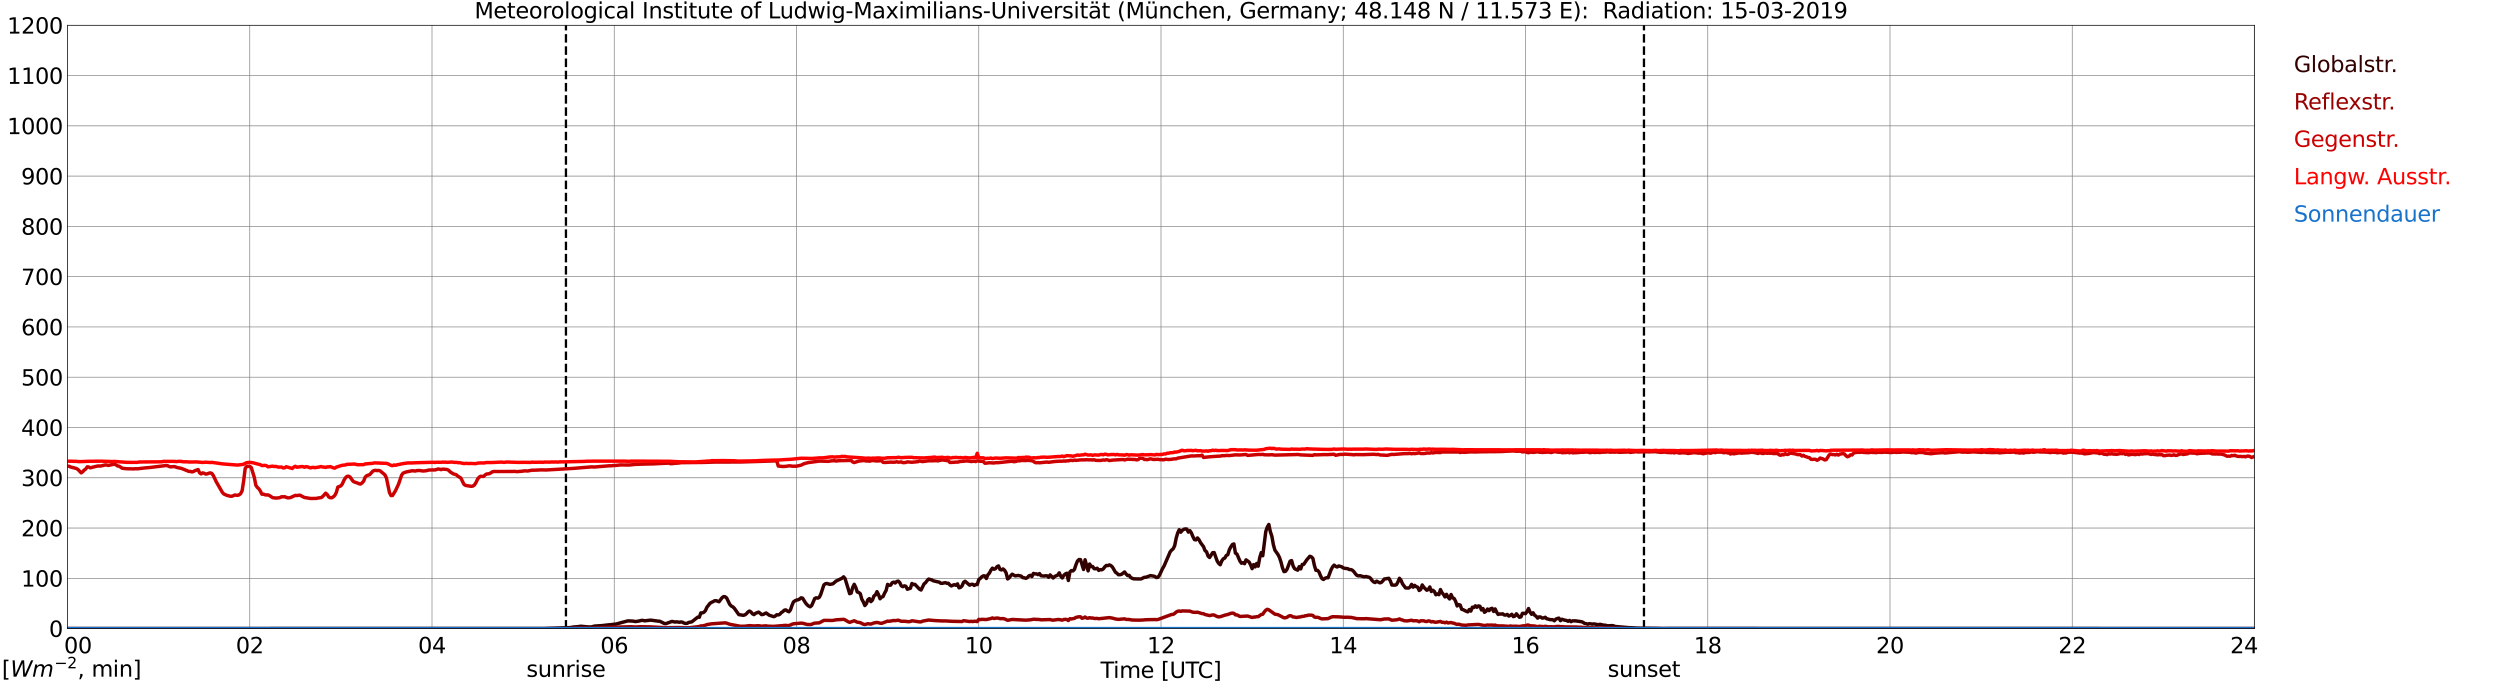 <?xml version="1.0" encoding="utf-8" standalone="no"?>
<!DOCTYPE svg PUBLIC "-//W3C//DTD SVG 1.1//EN"
  "http://www.w3.org/Graphics/SVG/1.1/DTD/svg11.dtd">
<svg xmlns:xlink="http://www.w3.org/1999/xlink" width="1085.4pt" height="296.64pt" viewBox="0 0 1085.4 296.64" xmlns="http://www.w3.org/2000/svg" version="1.1">
 <defs>
  <style type="text/css">*{stroke-linejoin: round; stroke-linecap: butt}</style>
 </defs>
 <g id="figure_1">
  <g id="patch_1">
   <path d="M 0 296.64 
L 1085.4 296.64 
L 1085.4 0 
L 0 0 
z
" style="fill: #ffffff"/>
  </g>
  <g id="axes_1">
   <g id="patch_2">
    <path d="M 29.306 272.909 
L 978.814 272.909 
L 978.814 10.976 
L 29.306 10.976 
z
" style="fill: #ffffff"/>
   </g>
   <g id="patch_3">
    <path d="M 978.814 272.909 
L 978.814 272.909 
L 978.814 10.976 
L 978.814 10.976 
z
" clip-path="url(#p8aeecb5783)" style="fill: #d3d3d3; opacity: 0.25; stroke: #d3d3d3; stroke-linejoin: miter"/>
   </g>
   <g id="matplotlib.axis_1">
    <g id="xtick_1">
     <g id="line2d_1">
      <path d="M 29.306 272.909 
L 29.306 10.976 
" clip-path="url(#p8aeecb5783)" style="fill: none; stroke: #808080; stroke-width: 0.3; stroke-linecap: square"/>
     </g>
     <g id="line2d_2"/>
     <g id="text_1">
      <!--    00 -->
      <g transform="translate(18.733 283.627) scale(0.095 -0.095)">
       <defs>
        <path id="DejaVuSans-20" transform="scale(0.016)"/>
        <path id="DejaVuSans-30" d="M 2034 4250 
Q 1547 4250 1301 3770 
Q 1056 3291 1056 2328 
Q 1056 1369 1301 889 
Q 1547 409 2034 409 
Q 2525 409 2770 889 
Q 3016 1369 3016 2328 
Q 3016 3291 2770 3770 
Q 2525 4250 2034 4250 
z
M 2034 4750 
Q 2819 4750 3233 4129 
Q 3647 3509 3647 2328 
Q 3647 1150 3233 529 
Q 2819 -91 2034 -91 
Q 1250 -91 836 529 
Q 422 1150 422 2328 
Q 422 3509 836 4129 
Q 1250 4750 2034 4750 
z
" transform="scale(0.016)"/>
       </defs>
       <use xlink:href="#DejaVuSans-20"/>
       <use xlink:href="#DejaVuSans-20" transform="translate(31.787 0)"/>
       <use xlink:href="#DejaVuSans-20" transform="translate(63.574 0)"/>
       <use xlink:href="#DejaVuSans-30" transform="translate(95.361 0)"/>
       <use xlink:href="#DejaVuSans-30" transform="translate(158.984 0)"/>
      </g>
     </g>
    </g>
    <g id="xtick_2">
     <g id="line2d_3">
      <path d="M 108.431 272.909 
L 108.431 10.976 
" clip-path="url(#p8aeecb5783)" style="fill: none; stroke: #808080; stroke-width: 0.3; stroke-linecap: square"/>
     </g>
     <g id="line2d_4"/>
     <g id="text_2">
      <!-- 02 -->
      <g transform="translate(102.387 283.627) scale(0.095 -0.095)">
       <defs>
        <path id="DejaVuSans-32" d="M 1228 531 
L 3431 531 
L 3431 0 
L 469 0 
L 469 531 
Q 828 903 1448 1529 
Q 2069 2156 2228 2338 
Q 2531 2678 2651 2914 
Q 2772 3150 2772 3378 
Q 2772 3750 2511 3984 
Q 2250 4219 1831 4219 
Q 1534 4219 1204 4116 
Q 875 4013 500 3803 
L 500 4441 
Q 881 4594 1212 4672 
Q 1544 4750 1819 4750 
Q 2544 4750 2975 4387 
Q 3406 4025 3406 3419 
Q 3406 3131 3298 2873 
Q 3191 2616 2906 2266 
Q 2828 2175 2409 1742 
Q 1991 1309 1228 531 
z
" transform="scale(0.016)"/>
       </defs>
       <use xlink:href="#DejaVuSans-30"/>
       <use xlink:href="#DejaVuSans-32" transform="translate(63.623 0)"/>
      </g>
     </g>
    </g>
    <g id="xtick_3">
     <g id="line2d_5">
      <path d="M 187.557 272.909 
L 187.557 10.976 
" clip-path="url(#p8aeecb5783)" style="fill: none; stroke: #808080; stroke-width: 0.3; stroke-linecap: square"/>
     </g>
     <g id="line2d_6"/>
     <g id="text_3">
      <!-- 04 -->
      <g transform="translate(181.513 283.627) scale(0.095 -0.095)">
       <defs>
        <path id="DejaVuSans-34" d="M 2419 4116 
L 825 1625 
L 2419 1625 
L 2419 4116 
z
M 2253 4666 
L 3047 4666 
L 3047 1625 
L 3713 1625 
L 3713 1100 
L 3047 1100 
L 3047 0 
L 2419 0 
L 2419 1100 
L 313 1100 
L 313 1709 
L 2253 4666 
z
" transform="scale(0.016)"/>
       </defs>
       <use xlink:href="#DejaVuSans-30"/>
       <use xlink:href="#DejaVuSans-34" transform="translate(63.623 0)"/>
      </g>
     </g>
    </g>
    <g id="xtick_4">
     <g id="line2d_7">
      <path d="M 266.683 272.909 
L 266.683 10.976 
" clip-path="url(#p8aeecb5783)" style="fill: none; stroke: #808080; stroke-width: 0.3; stroke-linecap: square"/>
     </g>
     <g id="line2d_8"/>
     <g id="text_4">
      <!-- 06 -->
      <g transform="translate(260.638 283.627) scale(0.095 -0.095)">
       <defs>
        <path id="DejaVuSans-36" d="M 2113 2584 
Q 1688 2584 1439 2293 
Q 1191 2003 1191 1497 
Q 1191 994 1439 701 
Q 1688 409 2113 409 
Q 2538 409 2786 701 
Q 3034 994 3034 1497 
Q 3034 2003 2786 2293 
Q 2538 2584 2113 2584 
z
M 3366 4563 
L 3366 3988 
Q 3128 4100 2886 4159 
Q 2644 4219 2406 4219 
Q 1781 4219 1451 3797 
Q 1122 3375 1075 2522 
Q 1259 2794 1537 2939 
Q 1816 3084 2150 3084 
Q 2853 3084 3261 2657 
Q 3669 2231 3669 1497 
Q 3669 778 3244 343 
Q 2819 -91 2113 -91 
Q 1303 -91 875 529 
Q 447 1150 447 2328 
Q 447 3434 972 4092 
Q 1497 4750 2381 4750 
Q 2619 4750 2861 4703 
Q 3103 4656 3366 4563 
z
" transform="scale(0.016)"/>
       </defs>
       <use xlink:href="#DejaVuSans-30"/>
       <use xlink:href="#DejaVuSans-36" transform="translate(63.623 0)"/>
      </g>
     </g>
    </g>
    <g id="xtick_5">
     <g id="line2d_9">
      <path d="M 345.808 272.909 
L 345.808 10.976 
" clip-path="url(#p8aeecb5783)" style="fill: none; stroke: #808080; stroke-width: 0.3; stroke-linecap: square"/>
     </g>
     <g id="line2d_10"/>
     <g id="text_5">
      <!-- 08 -->
      <g transform="translate(339.764 283.627) scale(0.095 -0.095)">
       <defs>
        <path id="DejaVuSans-38" d="M 2034 2216 
Q 1584 2216 1326 1975 
Q 1069 1734 1069 1313 
Q 1069 891 1326 650 
Q 1584 409 2034 409 
Q 2484 409 2743 651 
Q 3003 894 3003 1313 
Q 3003 1734 2745 1975 
Q 2488 2216 2034 2216 
z
M 1403 2484 
Q 997 2584 770 2862 
Q 544 3141 544 3541 
Q 544 4100 942 4425 
Q 1341 4750 2034 4750 
Q 2731 4750 3128 4425 
Q 3525 4100 3525 3541 
Q 3525 3141 3298 2862 
Q 3072 2584 2669 2484 
Q 3125 2378 3379 2068 
Q 3634 1759 3634 1313 
Q 3634 634 3220 271 
Q 2806 -91 2034 -91 
Q 1263 -91 848 271 
Q 434 634 434 1313 
Q 434 1759 690 2068 
Q 947 2378 1403 2484 
z
M 1172 3481 
Q 1172 3119 1398 2916 
Q 1625 2713 2034 2713 
Q 2441 2713 2670 2916 
Q 2900 3119 2900 3481 
Q 2900 3844 2670 4047 
Q 2441 4250 2034 4250 
Q 1625 4250 1398 4047 
Q 1172 3844 1172 3481 
z
" transform="scale(0.016)"/>
       </defs>
       <use xlink:href="#DejaVuSans-30"/>
       <use xlink:href="#DejaVuSans-38" transform="translate(63.623 0)"/>
      </g>
     </g>
    </g>
    <g id="xtick_6">
     <g id="line2d_11">
      <path d="M 424.934 272.909 
L 424.934 10.976 
" clip-path="url(#p8aeecb5783)" style="fill: none; stroke: #808080; stroke-width: 0.3; stroke-linecap: square"/>
     </g>
     <g id="line2d_12"/>
     <g id="text_6">
      <!-- 10 -->
      <g transform="translate(418.89 283.627) scale(0.095 -0.095)">
       <defs>
        <path id="DejaVuSans-31" d="M 794 531 
L 1825 531 
L 1825 4091 
L 703 3866 
L 703 4441 
L 1819 4666 
L 2450 4666 
L 2450 531 
L 3481 531 
L 3481 0 
L 794 0 
L 794 531 
z
" transform="scale(0.016)"/>
       </defs>
       <use xlink:href="#DejaVuSans-31"/>
       <use xlink:href="#DejaVuSans-30" transform="translate(63.623 0)"/>
      </g>
     </g>
    </g>
    <g id="xtick_7">
     <g id="line2d_13">
      <path d="M 504.06 272.909 
L 504.06 10.976 
" clip-path="url(#p8aeecb5783)" style="fill: none; stroke: #808080; stroke-width: 0.3; stroke-linecap: square"/>
     </g>
     <g id="line2d_14"/>
     <g id="text_7">
      <!-- 12 -->
      <g transform="translate(498.015 283.627) scale(0.095 -0.095)">
       <use xlink:href="#DejaVuSans-31"/>
       <use xlink:href="#DejaVuSans-32" transform="translate(63.623 0)"/>
      </g>
     </g>
    </g>
    <g id="xtick_8">
     <g id="line2d_15">
      <path d="M 583.185 272.909 
L 583.185 10.976 
" clip-path="url(#p8aeecb5783)" style="fill: none; stroke: #808080; stroke-width: 0.3; stroke-linecap: square"/>
     </g>
     <g id="line2d_16"/>
     <g id="text_8">
      <!-- 14 -->
      <g transform="translate(577.141 283.627) scale(0.095 -0.095)">
       <use xlink:href="#DejaVuSans-31"/>
       <use xlink:href="#DejaVuSans-34" transform="translate(63.623 0)"/>
      </g>
     </g>
    </g>
    <g id="xtick_9">
     <g id="line2d_17">
      <path d="M 662.311 272.909 
L 662.311 10.976 
" clip-path="url(#p8aeecb5783)" style="fill: none; stroke: #808080; stroke-width: 0.3; stroke-linecap: square"/>
     </g>
     <g id="line2d_18"/>
     <g id="text_9">
      <!-- 16 -->
      <g transform="translate(656.267 283.627) scale(0.095 -0.095)">
       <use xlink:href="#DejaVuSans-31"/>
       <use xlink:href="#DejaVuSans-36" transform="translate(63.623 0)"/>
      </g>
     </g>
    </g>
    <g id="xtick_10">
     <g id="line2d_19">
      <path d="M 741.437 272.909 
L 741.437 10.976 
" clip-path="url(#p8aeecb5783)" style="fill: none; stroke: #808080; stroke-width: 0.3; stroke-linecap: square"/>
     </g>
     <g id="line2d_20"/>
     <g id="text_10">
      <!-- 18 -->
      <g transform="translate(735.392 283.627) scale(0.095 -0.095)">
       <use xlink:href="#DejaVuSans-31"/>
       <use xlink:href="#DejaVuSans-38" transform="translate(63.623 0)"/>
      </g>
     </g>
    </g>
    <g id="xtick_11">
     <g id="line2d_21">
      <path d="M 820.562 272.909 
L 820.562 10.976 
" clip-path="url(#p8aeecb5783)" style="fill: none; stroke: #808080; stroke-width: 0.3; stroke-linecap: square"/>
     </g>
     <g id="line2d_22"/>
     <g id="text_11">
      <!-- 20 -->
      <g transform="translate(814.518 283.627) scale(0.095 -0.095)">
       <use xlink:href="#DejaVuSans-32"/>
       <use xlink:href="#DejaVuSans-30" transform="translate(63.623 0)"/>
      </g>
     </g>
    </g>
    <g id="xtick_12">
     <g id="line2d_23">
      <path d="M 899.688 272.909 
L 899.688 10.976 
" clip-path="url(#p8aeecb5783)" style="fill: none; stroke: #808080; stroke-width: 0.3; stroke-linecap: square"/>
     </g>
     <g id="line2d_24"/>
     <g id="text_12">
      <!-- 22 -->
      <g transform="translate(893.644 283.627) scale(0.095 -0.095)">
       <use xlink:href="#DejaVuSans-32"/>
       <use xlink:href="#DejaVuSans-32" transform="translate(63.623 0)"/>
      </g>
     </g>
    </g>
    <g id="xtick_13">
     <g id="line2d_25">
      <path d="M 978.814 272.909 
L 978.814 10.976 
" clip-path="url(#p8aeecb5783)" style="fill: none; stroke: #808080; stroke-width: 0.3; stroke-linecap: square"/>
     </g>
     <g id="line2d_26"/>
     <g id="text_13">
      <!-- 24    -->
      <g transform="translate(968.241 283.627) scale(0.095 -0.095)">
       <use xlink:href="#DejaVuSans-32"/>
       <use xlink:href="#DejaVuSans-34" transform="translate(63.623 0)"/>
       <use xlink:href="#DejaVuSans-20" transform="translate(127.246 0)"/>
       <use xlink:href="#DejaVuSans-20" transform="translate(159.033 0)"/>
       <use xlink:href="#DejaVuSans-20" transform="translate(190.82 0)"/>
      </g>
     </g>
    </g>
    <g id="text_14">
     <!-- Time [UTC] -->
     <g transform="translate(477.806 294.322) scale(0.095 -0.095)">
      <defs>
       <path id="DejaVuSans-54" d="M -19 4666 
L 3928 4666 
L 3928 4134 
L 2272 4134 
L 2272 0 
L 1638 0 
L 1638 4134 
L -19 4134 
L -19 4666 
z
" transform="scale(0.016)"/>
       <path id="DejaVuSans-69" d="M 603 3500 
L 1178 3500 
L 1178 0 
L 603 0 
L 603 3500 
z
M 603 4863 
L 1178 4863 
L 1178 4134 
L 603 4134 
L 603 4863 
z
" transform="scale(0.016)"/>
       <path id="DejaVuSans-6d" d="M 3328 2828 
Q 3544 3216 3844 3400 
Q 4144 3584 4550 3584 
Q 5097 3584 5394 3201 
Q 5691 2819 5691 2113 
L 5691 0 
L 5113 0 
L 5113 2094 
Q 5113 2597 4934 2840 
Q 4756 3084 4391 3084 
Q 3944 3084 3684 2787 
Q 3425 2491 3425 1978 
L 3425 0 
L 2847 0 
L 2847 2094 
Q 2847 2600 2669 2842 
Q 2491 3084 2119 3084 
Q 1678 3084 1418 2786 
Q 1159 2488 1159 1978 
L 1159 0 
L 581 0 
L 581 3500 
L 1159 3500 
L 1159 2956 
Q 1356 3278 1631 3431 
Q 1906 3584 2284 3584 
Q 2666 3584 2933 3390 
Q 3200 3197 3328 2828 
z
" transform="scale(0.016)"/>
       <path id="DejaVuSans-65" d="M 3597 1894 
L 3597 1613 
L 953 1613 
Q 991 1019 1311 708 
Q 1631 397 2203 397 
Q 2534 397 2845 478 
Q 3156 559 3463 722 
L 3463 178 
Q 3153 47 2828 -22 
Q 2503 -91 2169 -91 
Q 1331 -91 842 396 
Q 353 884 353 1716 
Q 353 2575 817 3079 
Q 1281 3584 2069 3584 
Q 2775 3584 3186 3129 
Q 3597 2675 3597 1894 
z
M 3022 2063 
Q 3016 2534 2758 2815 
Q 2500 3097 2075 3097 
Q 1594 3097 1305 2825 
Q 1016 2553 972 2059 
L 3022 2063 
z
" transform="scale(0.016)"/>
       <path id="DejaVuSans-5b" d="M 550 4863 
L 1875 4863 
L 1875 4416 
L 1125 4416 
L 1125 -397 
L 1875 -397 
L 1875 -844 
L 550 -844 
L 550 4863 
z
" transform="scale(0.016)"/>
       <path id="DejaVuSans-55" d="M 556 4666 
L 1191 4666 
L 1191 1831 
Q 1191 1081 1462 751 
Q 1734 422 2344 422 
Q 2950 422 3222 751 
Q 3494 1081 3494 1831 
L 3494 4666 
L 4128 4666 
L 4128 1753 
Q 4128 841 3676 375 
Q 3225 -91 2344 -91 
Q 1459 -91 1007 375 
Q 556 841 556 1753 
L 556 4666 
z
" transform="scale(0.016)"/>
       <path id="DejaVuSans-43" d="M 4122 4306 
L 4122 3641 
Q 3803 3938 3442 4084 
Q 3081 4231 2675 4231 
Q 1875 4231 1450 3742 
Q 1025 3253 1025 2328 
Q 1025 1406 1450 917 
Q 1875 428 2675 428 
Q 3081 428 3442 575 
Q 3803 722 4122 1019 
L 4122 359 
Q 3791 134 3420 21 
Q 3050 -91 2638 -91 
Q 1578 -91 968 557 
Q 359 1206 359 2328 
Q 359 3453 968 4101 
Q 1578 4750 2638 4750 
Q 3056 4750 3426 4639 
Q 3797 4528 4122 4306 
z
" transform="scale(0.016)"/>
       <path id="DejaVuSans-5d" d="M 1947 4863 
L 1947 -844 
L 622 -844 
L 622 -397 
L 1369 -397 
L 1369 4416 
L 622 4416 
L 622 4863 
L 1947 4863 
z
" transform="scale(0.016)"/>
      </defs>
      <use xlink:href="#DejaVuSans-54"/>
      <use xlink:href="#DejaVuSans-69" transform="translate(57.959 0)"/>
      <use xlink:href="#DejaVuSans-6d" transform="translate(85.742 0)"/>
      <use xlink:href="#DejaVuSans-65" transform="translate(183.154 0)"/>
      <use xlink:href="#DejaVuSans-20" transform="translate(244.678 0)"/>
      <use xlink:href="#DejaVuSans-5b" transform="translate(276.465 0)"/>
      <use xlink:href="#DejaVuSans-55" transform="translate(315.479 0)"/>
      <use xlink:href="#DejaVuSans-54" transform="translate(388.672 0)"/>
      <use xlink:href="#DejaVuSans-43" transform="translate(443.881 0)"/>
      <use xlink:href="#DejaVuSans-5d" transform="translate(513.705 0)"/>
     </g>
    </g>
   </g>
   <g id="matplotlib.axis_2">
    <g id="ytick_1">
     <g id="line2d_27">
      <path d="M 29.306 272.909 
L 978.814 272.909 
" clip-path="url(#p8aeecb5783)" style="fill: none; stroke: #808080; stroke-width: 0.3; stroke-linecap: square"/>
     </g>
     <g id="line2d_28"/>
     <g id="text_15">
      <!-- 0 -->
      <g transform="translate(21.261 276.518) scale(0.095 -0.095)">
       <use xlink:href="#DejaVuSans-30"/>
      </g>
     </g>
    </g>
    <g id="ytick_2">
     <g id="line2d_29">
      <path d="M 29.306 251.081 
L 978.814 251.081 
" clip-path="url(#p8aeecb5783)" style="fill: none; stroke: #808080; stroke-width: 0.3; stroke-linecap: square"/>
     </g>
     <g id="line2d_30"/>
     <g id="text_16">
      <!-- 100 -->
      <g transform="translate(9.173 254.69) scale(0.095 -0.095)">
       <use xlink:href="#DejaVuSans-31"/>
       <use xlink:href="#DejaVuSans-30" transform="translate(63.623 0)"/>
       <use xlink:href="#DejaVuSans-30" transform="translate(127.246 0)"/>
      </g>
     </g>
    </g>
    <g id="ytick_3">
     <g id="line2d_31">
      <path d="M 29.306 229.253 
L 978.814 229.253 
" clip-path="url(#p8aeecb5783)" style="fill: none; stroke: #808080; stroke-width: 0.3; stroke-linecap: square"/>
     </g>
     <g id="line2d_32"/>
     <g id="text_17">
      <!-- 200 -->
      <g transform="translate(9.173 232.863) scale(0.095 -0.095)">
       <use xlink:href="#DejaVuSans-32"/>
       <use xlink:href="#DejaVuSans-30" transform="translate(63.623 0)"/>
       <use xlink:href="#DejaVuSans-30" transform="translate(127.246 0)"/>
      </g>
     </g>
    </g>
    <g id="ytick_4">
     <g id="line2d_33">
      <path d="M 29.306 207.426 
L 978.814 207.426 
" clip-path="url(#p8aeecb5783)" style="fill: none; stroke: #808080; stroke-width: 0.3; stroke-linecap: square"/>
     </g>
     <g id="line2d_34"/>
     <g id="text_18">
      <!-- 300 -->
      <g transform="translate(9.173 211.035) scale(0.095 -0.095)">
       <defs>
        <path id="DejaVuSans-33" d="M 2597 2516 
Q 3050 2419 3304 2112 
Q 3559 1806 3559 1356 
Q 3559 666 3084 287 
Q 2609 -91 1734 -91 
Q 1441 -91 1130 -33 
Q 819 25 488 141 
L 488 750 
Q 750 597 1062 519 
Q 1375 441 1716 441 
Q 2309 441 2620 675 
Q 2931 909 2931 1356 
Q 2931 1769 2642 2001 
Q 2353 2234 1838 2234 
L 1294 2234 
L 1294 2753 
L 1863 2753 
Q 2328 2753 2575 2939 
Q 2822 3125 2822 3475 
Q 2822 3834 2567 4026 
Q 2313 4219 1838 4219 
Q 1578 4219 1281 4162 
Q 984 4106 628 3988 
L 628 4550 
Q 988 4650 1302 4700 
Q 1616 4750 1894 4750 
Q 2613 4750 3031 4423 
Q 3450 4097 3450 3541 
Q 3450 3153 3228 2886 
Q 3006 2619 2597 2516 
z
" transform="scale(0.016)"/>
       </defs>
       <use xlink:href="#DejaVuSans-33"/>
       <use xlink:href="#DejaVuSans-30" transform="translate(63.623 0)"/>
       <use xlink:href="#DejaVuSans-30" transform="translate(127.246 0)"/>
      </g>
     </g>
    </g>
    <g id="ytick_5">
     <g id="line2d_35">
      <path d="M 29.306 185.598 
L 978.814 185.598 
" clip-path="url(#p8aeecb5783)" style="fill: none; stroke: #808080; stroke-width: 0.3; stroke-linecap: square"/>
     </g>
     <g id="line2d_36"/>
     <g id="text_19">
      <!-- 400 -->
      <g transform="translate(9.173 189.207) scale(0.095 -0.095)">
       <use xlink:href="#DejaVuSans-34"/>
       <use xlink:href="#DejaVuSans-30" transform="translate(63.623 0)"/>
       <use xlink:href="#DejaVuSans-30" transform="translate(127.246 0)"/>
      </g>
     </g>
    </g>
    <g id="ytick_6">
     <g id="line2d_37">
      <path d="M 29.306 163.77 
L 978.814 163.77 
" clip-path="url(#p8aeecb5783)" style="fill: none; stroke: #808080; stroke-width: 0.3; stroke-linecap: square"/>
     </g>
     <g id="line2d_38"/>
     <g id="text_20">
      <!-- 500 -->
      <g transform="translate(9.173 167.379) scale(0.095 -0.095)">
       <defs>
        <path id="DejaVuSans-35" d="M 691 4666 
L 3169 4666 
L 3169 4134 
L 1269 4134 
L 1269 2991 
Q 1406 3038 1543 3061 
Q 1681 3084 1819 3084 
Q 2600 3084 3056 2656 
Q 3513 2228 3513 1497 
Q 3513 744 3044 326 
Q 2575 -91 1722 -91 
Q 1428 -91 1123 -41 
Q 819 9 494 109 
L 494 744 
Q 775 591 1075 516 
Q 1375 441 1709 441 
Q 2250 441 2565 725 
Q 2881 1009 2881 1497 
Q 2881 1984 2565 2268 
Q 2250 2553 1709 2553 
Q 1456 2553 1204 2497 
Q 953 2441 691 2322 
L 691 4666 
z
" transform="scale(0.016)"/>
       </defs>
       <use xlink:href="#DejaVuSans-35"/>
       <use xlink:href="#DejaVuSans-30" transform="translate(63.623 0)"/>
       <use xlink:href="#DejaVuSans-30" transform="translate(127.246 0)"/>
      </g>
     </g>
    </g>
    <g id="ytick_7">
     <g id="line2d_39">
      <path d="M 29.306 141.942 
L 978.814 141.942 
" clip-path="url(#p8aeecb5783)" style="fill: none; stroke: #808080; stroke-width: 0.3; stroke-linecap: square"/>
     </g>
     <g id="line2d_40"/>
     <g id="text_21">
      <!-- 600 -->
      <g transform="translate(9.173 145.551) scale(0.095 -0.095)">
       <use xlink:href="#DejaVuSans-36"/>
       <use xlink:href="#DejaVuSans-30" transform="translate(63.623 0)"/>
       <use xlink:href="#DejaVuSans-30" transform="translate(127.246 0)"/>
      </g>
     </g>
    </g>
    <g id="ytick_8">
     <g id="line2d_41">
      <path d="M 29.306 120.114 
L 978.814 120.114 
" clip-path="url(#p8aeecb5783)" style="fill: none; stroke: #808080; stroke-width: 0.3; stroke-linecap: square"/>
     </g>
     <g id="line2d_42"/>
     <g id="text_22">
      <!-- 700 -->
      <g transform="translate(9.173 123.724) scale(0.095 -0.095)">
       <defs>
        <path id="DejaVuSans-37" d="M 525 4666 
L 3525 4666 
L 3525 4397 
L 1831 0 
L 1172 0 
L 2766 4134 
L 525 4134 
L 525 4666 
z
" transform="scale(0.016)"/>
       </defs>
       <use xlink:href="#DejaVuSans-37"/>
       <use xlink:href="#DejaVuSans-30" transform="translate(63.623 0)"/>
       <use xlink:href="#DejaVuSans-30" transform="translate(127.246 0)"/>
      </g>
     </g>
    </g>
    <g id="ytick_9">
     <g id="line2d_43">
      <path d="M 29.306 98.287 
L 978.814 98.287 
" clip-path="url(#p8aeecb5783)" style="fill: none; stroke: #808080; stroke-width: 0.3; stroke-linecap: square"/>
     </g>
     <g id="line2d_44"/>
     <g id="text_23">
      <!-- 800 -->
      <g transform="translate(9.173 101.896) scale(0.095 -0.095)">
       <use xlink:href="#DejaVuSans-38"/>
       <use xlink:href="#DejaVuSans-30" transform="translate(63.623 0)"/>
       <use xlink:href="#DejaVuSans-30" transform="translate(127.246 0)"/>
      </g>
     </g>
    </g>
    <g id="ytick_10">
     <g id="line2d_45">
      <path d="M 29.306 76.459 
L 978.814 76.459 
" clip-path="url(#p8aeecb5783)" style="fill: none; stroke: #808080; stroke-width: 0.3; stroke-linecap: square"/>
     </g>
     <g id="line2d_46"/>
     <g id="text_24">
      <!-- 900 -->
      <g transform="translate(9.173 80.068) scale(0.095 -0.095)">
       <defs>
        <path id="DejaVuSans-39" d="M 703 97 
L 703 672 
Q 941 559 1184 500 
Q 1428 441 1663 441 
Q 2288 441 2617 861 
Q 2947 1281 2994 2138 
Q 2813 1869 2534 1725 
Q 2256 1581 1919 1581 
Q 1219 1581 811 2004 
Q 403 2428 403 3163 
Q 403 3881 828 4315 
Q 1253 4750 1959 4750 
Q 2769 4750 3195 4129 
Q 3622 3509 3622 2328 
Q 3622 1225 3098 567 
Q 2575 -91 1691 -91 
Q 1453 -91 1209 -44 
Q 966 3 703 97 
z
M 1959 2075 
Q 2384 2075 2632 2365 
Q 2881 2656 2881 3163 
Q 2881 3666 2632 3958 
Q 2384 4250 1959 4250 
Q 1534 4250 1286 3958 
Q 1038 3666 1038 3163 
Q 1038 2656 1286 2365 
Q 1534 2075 1959 2075 
z
" transform="scale(0.016)"/>
       </defs>
       <use xlink:href="#DejaVuSans-39"/>
       <use xlink:href="#DejaVuSans-30" transform="translate(63.623 0)"/>
       <use xlink:href="#DejaVuSans-30" transform="translate(127.246 0)"/>
      </g>
     </g>
    </g>
    <g id="ytick_11">
     <g id="line2d_47">
      <path d="M 29.306 54.631 
L 978.814 54.631 
" clip-path="url(#p8aeecb5783)" style="fill: none; stroke: #808080; stroke-width: 0.3; stroke-linecap: square"/>
     </g>
     <g id="line2d_48"/>
     <g id="text_25">
      <!-- 1000 -->
      <g transform="translate(3.128 58.24) scale(0.095 -0.095)">
       <use xlink:href="#DejaVuSans-31"/>
       <use xlink:href="#DejaVuSans-30" transform="translate(63.623 0)"/>
       <use xlink:href="#DejaVuSans-30" transform="translate(127.246 0)"/>
       <use xlink:href="#DejaVuSans-30" transform="translate(190.869 0)"/>
      </g>
     </g>
    </g>
    <g id="ytick_12">
     <g id="line2d_49">
      <path d="M 29.306 32.803 
L 978.814 32.803 
" clip-path="url(#p8aeecb5783)" style="fill: none; stroke: #808080; stroke-width: 0.3; stroke-linecap: square"/>
     </g>
     <g id="line2d_50"/>
     <g id="text_26">
      <!-- 1100 -->
      <g transform="translate(3.128 36.413) scale(0.095 -0.095)">
       <use xlink:href="#DejaVuSans-31"/>
       <use xlink:href="#DejaVuSans-31" transform="translate(63.623 0)"/>
       <use xlink:href="#DejaVuSans-30" transform="translate(127.246 0)"/>
       <use xlink:href="#DejaVuSans-30" transform="translate(190.869 0)"/>
      </g>
     </g>
    </g>
    <g id="ytick_13">
     <g id="line2d_51">
      <path d="M 29.306 10.976 
L 978.814 10.976 
" clip-path="url(#p8aeecb5783)" style="fill: none; stroke: #808080; stroke-width: 0.3; stroke-linecap: square"/>
     </g>
     <g id="line2d_52"/>
     <g id="text_27">
      <!-- 1200 -->
      <g transform="translate(3.128 14.585) scale(0.095 -0.095)">
       <use xlink:href="#DejaVuSans-31"/>
       <use xlink:href="#DejaVuSans-32" transform="translate(63.623 0)"/>
       <use xlink:href="#DejaVuSans-30" transform="translate(127.246 0)"/>
       <use xlink:href="#DejaVuSans-30" transform="translate(190.869 0)"/>
      </g>
     </g>
    </g>
   </g>
   <g id="line2d_53">
    <path d="M 245.714 272.909 
L 245.714 10.976 
" clip-path="url(#p8aeecb5783)" style="fill: none; stroke-dasharray: 3.7,1.6; stroke-dashoffset: 0; stroke: #000000"/>
   </g>
   <g id="line2d_54">
    <path d="M 713.743 272.909 
L 713.743 10.976 
" clip-path="url(#p8aeecb5783)" style="fill: none; stroke-dasharray: 3.7,1.6; stroke-dashoffset: 0; stroke: #000000"/>
   </g>
   <g id="line2d_55">
    <path d="M 29.306 272.909 
L 236.351 272.878 
L 237.67 272.815 
L 247.561 272.477 
L 248.88 272.223 
L 250.858 272.075 
L 252.176 271.885 
L 255.473 272.202 
L 256.792 272.18 
L 258.111 271.822 
L 261.408 271.61 
L 264.045 271.294 
L 265.364 271.187 
L 266.683 270.997 
L 267.342 270.975 
L 269.32 270.425 
L 272.617 269.558 
L 274.595 269.643 
L 275.914 269.855 
L 277.233 269.663 
L 278.552 269.347 
L 279.211 269.368 
L 279.87 269.536 
L 282.508 269.242 
L 285.805 269.685 
L 286.464 269.726 
L 288.442 270.7 
L 289.102 270.763 
L 291.739 269.792 
L 293.058 270.067 
L 293.717 269.982 
L 295.036 270.15 
L 295.696 270.023 
L 296.355 270.15 
L 297.014 270.532 
L 297.674 270.68 
L 298.333 270.637 
L 298.992 270.235 
L 300.311 270.001 
L 302.949 267.93 
L 303.608 267.993 
L 304.267 266.109 
L 304.927 266.09 
L 305.586 265.837 
L 306.246 265.138 
L 306.905 263.656 
L 308.224 261.964 
L 308.883 261.521 
L 309.543 261.246 
L 310.202 260.845 
L 310.861 260.781 
L 312.18 261.246 
L 313.499 259.491 
L 314.158 259.024 
L 314.818 259.087 
L 315.477 259.618 
L 316.796 262.346 
L 317.455 263.086 
L 318.114 263.446 
L 318.774 264.038 
L 320.752 266.83 
L 322.73 267.146 
L 323.39 266.956 
L 324.049 266.491 
L 324.708 265.73 
L 325.368 265.306 
L 326.027 265.688 
L 326.686 266.47 
L 327.346 266.83 
L 328.005 266.302 
L 329.324 265.751 
L 329.983 266.216 
L 330.643 266.83 
L 331.302 266.766 
L 332.621 266.131 
L 333.94 267.083 
L 335.918 267.74 
L 336.577 267.465 
L 337.236 266.893 
L 337.896 266.998 
L 338.555 266.681 
L 339.215 265.963 
L 339.874 265.54 
L 340.533 264.905 
L 341.193 264.8 
L 341.852 265.306 
L 342.512 265.603 
L 343.171 264.819 
L 343.83 262.896 
L 344.49 261.331 
L 345.149 260.845 
L 345.808 260.526 
L 346.468 260.421 
L 347.127 260.105 
L 347.787 259.555 
L 348.446 259.701 
L 349.765 261.796 
L 350.424 262.578 
L 351.083 263.128 
L 351.743 263.446 
L 352.402 262.896 
L 353.721 259.849 
L 354.38 259.533 
L 355.04 259.681 
L 355.699 259.343 
L 356.359 257.99 
L 357.677 253.969 
L 358.337 253.441 
L 358.996 253.314 
L 360.315 253.716 
L 361.634 253.462 
L 362.952 252.299 
L 365.59 251.031 
L 366.249 250.437 
L 366.909 251.24 
L 368.227 255.536 
L 368.887 257.756 
L 369.546 257.503 
L 370.206 255.027 
L 370.865 253.696 
L 371.524 254.986 
L 372.184 256.994 
L 372.843 257.247 
L 373.502 257.756 
L 374.162 260.146 
L 374.821 261.331 
L 375.481 262.896 
L 376.14 262.113 
L 376.799 260.38 
L 377.459 259.893 
L 378.118 261.203 
L 378.777 260.526 
L 379.437 258.729 
L 380.096 258.265 
L 380.756 256.868 
L 381.415 258.158 
L 382.074 259.956 
L 382.734 259.258 
L 383.393 258.983 
L 384.053 257.503 
L 384.712 256.339 
L 385.371 253.716 
L 386.031 254.117 
L 386.69 254.034 
L 387.349 252.998 
L 388.009 252.742 
L 388.668 253.124 
L 389.328 252.447 
L 389.987 252.299 
L 390.646 252.934 
L 391.306 254.351 
L 391.965 254.711 
L 392.624 254.351 
L 393.284 254.541 
L 393.943 255.831 
L 395.262 255.388 
L 395.921 253.336 
L 396.581 253.779 
L 397.24 253.716 
L 399.218 255.809 
L 399.878 256.149 
L 401.196 253.504 
L 401.856 252.954 
L 402.515 252.065 
L 403.175 251.411 
L 404.493 251.749 
L 405.153 252.151 
L 407.131 252.616 
L 407.79 252.722 
L 408.45 253.251 
L 409.109 253.251 
L 410.428 252.954 
L 411.087 253.251 
L 411.746 253.229 
L 412.406 253.991 
L 413.065 254.392 
L 413.725 254.054 
L 414.384 253.842 
L 415.043 254.117 
L 415.703 253.484 
L 416.362 255.196 
L 417.022 255.006 
L 417.681 254.373 
L 418.34 252.827 
L 419 252.362 
L 420.978 254.054 
L 421.637 253.716 
L 422.297 253.674 
L 422.956 254.181 
L 423.615 253.779 
L 424.275 253.779 
L 424.934 251.644 
L 425.593 251.136 
L 426.253 250.417 
L 426.912 250.014 
L 427.572 250.035 
L 428.231 251.157 
L 428.89 249.571 
L 429.55 248.831 
L 430.209 247.56 
L 430.869 246.672 
L 431.528 247.139 
L 432.187 246.905 
L 432.847 246.039 
L 433.506 245.7 
L 434.165 247.222 
L 434.825 247.434 
L 435.484 247.01 
L 436.144 247.582 
L 436.803 248.682 
L 437.462 251.347 
L 438.122 250.924 
L 438.781 249.994 
L 439.44 249.296 
L 440.759 250.035 
L 442.078 249.824 
L 443.397 250.142 
L 444.056 250.797 
L 444.716 250.861 
L 445.375 251.094 
L 446.034 250.775 
L 446.694 250.035 
L 447.353 249.782 
L 448.012 250.311 
L 448.672 248.957 
L 449.331 249.147 
L 449.991 249.147 
L 450.65 249.485 
L 451.309 249.02 
L 451.969 249.95 
L 453.287 250.099 
L 453.947 249.972 
L 454.606 250.014 
L 455.266 250.627 
L 455.925 249.612 
L 457.244 250.946 
L 457.903 250.269 
L 459.222 249.697 
L 459.881 248.704 
L 460.541 250.162 
L 461.2 250.924 
L 461.859 249.782 
L 462.519 249.191 
L 463.178 248.872 
L 463.838 252.024 
L 464.497 248.344 
L 465.156 247.73 
L 465.816 247.879 
L 466.475 247.202 
L 467.134 245.214 
L 467.794 243.585 
L 468.453 242.928 
L 469.113 242.972 
L 470.431 247.244 
L 471.091 243.035 
L 472.409 247.857 
L 473.069 244.875 
L 473.728 246.017 
L 474.388 245.954 
L 475.047 246.905 
L 475.706 246.947 
L 476.366 246.715 
L 477.025 247.645 
L 477.685 247.307 
L 478.344 247.392 
L 479.003 246.991 
L 479.663 246.102 
L 480.322 245.489 
L 480.981 245.574 
L 481.641 245.255 
L 482.3 245.552 
L 482.96 246.165 
L 484.278 248.429 
L 484.938 248.894 
L 485.597 249.529 
L 486.256 249.507 
L 486.916 249.359 
L 488.235 248.322 
L 488.894 249.21 
L 489.553 249.867 
L 490.213 249.782 
L 490.872 250.693 
L 491.532 251.072 
L 492.191 251.306 
L 494.828 251.369 
L 495.488 251.326 
L 496.807 250.649 
L 497.466 250.627 
L 498.785 250.162 
L 499.444 249.909 
L 500.763 250.099 
L 501.422 250.311 
L 502.082 250.756 
L 502.741 250.627 
L 503.4 249.719 
L 504.719 246.864 
L 505.379 245.764 
L 507.357 241.195 
L 508.016 239.63 
L 508.675 238.825 
L 509.335 238.277 
L 509.994 236.921 
L 510.654 233.643 
L 511.313 231.381 
L 511.972 229.985 
L 512.632 231.063 
L 513.291 230.26 
L 513.95 229.816 
L 514.61 229.646 
L 515.269 229.709 
L 515.929 231.021 
L 516.588 230.386 
L 517.247 231.36 
L 517.907 232.966 
L 518.566 234.256 
L 519.226 234.405 
L 519.885 233.56 
L 520.544 234.3 
L 521.204 235.568 
L 522.522 237.345 
L 523.182 239.058 
L 523.841 239.567 
L 524.501 241.448 
L 525.16 242.04 
L 526.479 239.969 
L 527.138 239.905 
L 528.457 243.585 
L 529.116 244.6 
L 529.776 245.192 
L 530.435 243.542 
L 531.094 242.612 
L 531.754 242.295 
L 532.413 241.173 
L 533.073 240.813 
L 533.732 238.679 
L 534.391 237.408 
L 535.051 236.393 
L 535.71 236.162 
L 536.369 240.137 
L 537.029 240.538 
L 538.348 243.627 
L 539.007 244.537 
L 539.666 244.282 
L 540.326 244.727 
L 540.985 243.077 
L 542.304 244.009 
L 542.963 245.255 
L 543.623 246.884 
L 544.282 245.129 
L 544.941 246.124 
L 545.601 244.642 
L 546.26 245.805 
L 546.919 242.125 
L 547.579 239.925 
L 548.238 241.28 
L 549.557 230.724 
L 550.216 228.821 
L 550.876 227.701 
L 551.535 230.851 
L 552.195 232.84 
L 552.854 236.52 
L 553.513 238.868 
L 554.832 240.73 
L 555.491 242.02 
L 556.151 244.028 
L 556.81 246.567 
L 557.47 248.174 
L 558.129 248.027 
L 558.788 247.117 
L 560.107 243.649 
L 560.766 243.395 
L 561.426 245.764 
L 562.085 246.927 
L 563.404 247.541 
L 564.063 246.017 
L 564.723 246.991 
L 565.382 245.065 
L 566.042 245.002 
L 567.36 243.035 
L 568.679 241.512 
L 569.338 241.765 
L 569.998 242.422 
L 570.657 245.489 
L 571.317 247.604 
L 571.976 247.604 
L 572.635 248.281 
L 573.295 249.909 
L 573.954 251.221 
L 574.613 251.581 
L 575.273 251.05 
L 575.932 250.819 
L 576.592 250.839 
L 577.91 247.329 
L 578.57 246.102 
L 579.229 245.362 
L 579.889 245.89 
L 580.548 246.165 
L 581.207 245.72 
L 582.526 246.08 
L 583.185 246.567 
L 583.845 246.737 
L 585.164 246.905 
L 585.823 247.285 
L 586.482 247.285 
L 587.142 247.56 
L 587.801 248.195 
L 588.46 249.106 
L 589.12 249.804 
L 589.779 250.035 
L 590.439 249.931 
L 591.757 250.311 
L 592.417 250.437 
L 593.076 250.269 
L 593.736 250.5 
L 594.395 250.586 
L 595.054 251.094 
L 595.714 252.024 
L 596.373 252.659 
L 597.032 252.912 
L 597.692 252.321 
L 599.011 253.039 
L 599.67 252.891 
L 600.329 252.258 
L 600.989 251.389 
L 602.967 251.072 
L 603.626 252.214 
L 604.286 253.991 
L 605.604 254.054 
L 606.264 253.842 
L 606.923 252.679 
L 607.582 251.072 
L 608.242 251.876 
L 608.901 253.441 
L 610.22 255.239 
L 611.539 255.324 
L 612.198 254.857 
L 612.858 253.716 
L 613.517 254.923 
L 614.176 254.139 
L 614.836 254.711 
L 615.495 254.923 
L 616.154 256.359 
L 616.814 255.938 
L 617.473 253.969 
L 618.133 254.942 
L 619.451 256.254 
L 620.111 255.938 
L 620.77 254.838 
L 621.429 256.804 
L 622.089 256.276 
L 622.748 256.804 
L 623.408 258.221 
L 624.067 257.841 
L 624.726 258.179 
L 625.386 255.957 
L 626.045 257.311 
L 626.705 258.094 
L 627.364 259.153 
L 628.023 258.031 
L 628.683 259.258 
L 629.342 260.039 
L 630.001 258.116 
L 630.661 259.596 
L 631.32 259.83 
L 631.98 261.098 
L 632.639 263.086 
L 633.298 262.473 
L 633.958 262.704 
L 634.617 264.525 
L 635.276 264.715 
L 636.595 265.413 
L 637.255 265.645 
L 637.914 264.63 
L 638.573 265.306 
L 639.233 263.636 
L 639.892 263.741 
L 640.552 263.023 
L 641.211 263.656 
L 641.87 263.064 
L 642.53 263.235 
L 643.189 264.819 
L 643.848 264.206 
L 644.508 265.837 
L 645.167 265.391 
L 645.827 264.418 
L 646.486 265.116 
L 647.145 264.313 
L 647.805 264.101 
L 648.464 265.455 
L 649.123 264.376 
L 649.783 265.771 
L 650.442 266.766 
L 651.102 266.555 
L 651.761 266.618 
L 652.42 266.491 
L 653.08 266.998 
L 653.739 267.041 
L 654.399 266.766 
L 655.058 267.465 
L 655.717 267.168 
L 656.377 266.703 
L 657.036 267.718 
L 657.695 267.506 
L 658.355 266.491 
L 659.674 267.993 
L 660.333 267.823 
L 660.992 266.28 
L 661.652 266.28 
L 662.311 266.428 
L 662.97 265.518 
L 663.63 264.206 
L 664.289 265.751 
L 664.949 266.703 
L 665.608 266.046 
L 666.267 267.105 
L 666.927 267.548 
L 667.586 268.373 
L 668.246 267.823 
L 668.905 267.908 
L 669.564 268.353 
L 670.224 268.268 
L 670.883 267.993 
L 671.542 268.67 
L 672.202 268.775 
L 672.861 269.008 
L 674.18 269.071 
L 674.839 269.517 
L 675.499 268.796 
L 676.158 268.521 
L 676.817 268.373 
L 677.477 269.473 
L 678.136 268.86 
L 679.455 269.283 
L 680.114 269.368 
L 680.774 269.726 
L 681.433 269.368 
L 682.092 269.897 
L 682.752 269.536 
L 684.071 269.558 
L 686.708 269.938 
L 687.368 270.235 
L 688.027 270.7 
L 688.686 270.763 
L 689.346 271.019 
L 690.005 270.763 
L 691.324 270.975 
L 691.983 270.87 
L 693.961 271.228 
L 694.621 271.038 
L 695.939 271.357 
L 697.258 271.503 
L 697.918 271.715 
L 699.896 271.61 
L 700.555 271.715 
L 701.215 271.99 
L 707.149 272.498 
L 708.468 272.54 
L 711.105 272.71 
L 719.677 272.815 
L 721.655 272.878 
L 725.612 272.859 
L 978.154 272.909 
L 978.154 272.909 
" clip-path="url(#p8aeecb5783)" style="fill: none; stroke: #330000; stroke-width: 1.5; stroke-linecap: square"/>
   </g>
   <g id="line2d_56">
    <path d="M 29.306 272.909 
L 248.22 272.909 
L 248.88 272.721 
L 250.198 272.68 
L 252.836 272.701 
L 256.792 272.743 
L 259.43 272.594 
L 261.408 272.509 
L 264.045 272.363 
L 273.936 272.108 
L 275.914 272.215 
L 277.892 272.108 
L 282.508 272.171 
L 284.486 272.278 
L 289.102 272.509 
L 294.377 272.446 
L 296.355 272.49 
L 297.674 272.573 
L 299.652 272.49 
L 301.63 272.256 
L 303.608 272.003 
L 304.267 271.728 
L 304.927 271.75 
L 306.246 271.453 
L 306.905 271.178 
L 308.883 270.84 
L 314.818 270.416 
L 315.477 270.543 
L 316.796 271.029 
L 321.411 271.896 
L 323.39 271.876 
L 325.368 271.621 
L 327.346 271.769 
L 329.324 271.665 
L 330.643 271.855 
L 332.621 271.706 
L 333.28 271.855 
L 334.599 271.896 
L 335.918 271.94 
L 341.193 271.494 
L 341.852 271.621 
L 342.512 271.558 
L 343.171 271.368 
L 343.83 271.029 
L 344.49 270.818 
L 347.787 270.543 
L 348.446 270.586 
L 350.424 271.115 
L 351.743 271.156 
L 352.402 271.051 
L 353.062 270.733 
L 353.721 270.543 
L 355.699 270.416 
L 357.677 269.36 
L 358.996 269.338 
L 360.974 269.379 
L 361.634 269.36 
L 362.952 269.104 
L 365.59 268.936 
L 366.249 268.873 
L 366.909 269.126 
L 368.227 269.929 
L 368.887 270.204 
L 370.865 269.506 
L 372.184 270.119 
L 373.502 270.331 
L 374.821 271.008 
L 375.481 271.156 
L 376.799 270.796 
L 378.118 270.944 
L 379.437 270.458 
L 380.756 270.226 
L 382.074 270.543 
L 382.734 270.65 
L 385.371 269.654 
L 386.031 269.739 
L 388.009 269.401 
L 388.668 269.464 
L 389.987 269.253 
L 391.306 269.739 
L 392.624 269.718 
L 394.603 269.929 
L 395.262 269.803 
L 395.921 269.506 
L 399.218 269.993 
L 399.878 269.993 
L 400.537 269.676 
L 403.175 269.189 
L 405.812 269.423 
L 409.109 269.591 
L 410.428 269.569 
L 413.065 269.739 
L 417.681 269.844 
L 418.34 269.464 
L 420.978 269.844 
L 421.637 269.739 
L 422.297 269.866 
L 422.956 269.718 
L 423.615 269.718 
L 424.275 269.866 
L 424.934 268.914 
L 425.593 269.021 
L 426.253 268.892 
L 428.231 268.978 
L 430.209 268.535 
L 430.869 268.279 
L 431.528 268.513 
L 432.847 268.323 
L 433.506 268.386 
L 434.165 268.598 
L 435.484 268.576 
L 436.144 268.703 
L 437.462 269.316 
L 439.44 268.936 
L 445.375 269.253 
L 447.353 269.104 
L 448.672 268.851 
L 451.309 268.978 
L 451.969 269.104 
L 455.925 268.978 
L 456.584 269.189 
L 457.244 269.253 
L 459.222 268.978 
L 459.881 268.978 
L 461.2 269.253 
L 461.859 268.956 
L 462.519 268.892 
L 463.178 268.978 
L 463.838 269.401 
L 464.497 268.617 
L 465.156 268.724 
L 466.475 268.471 
L 467.134 268.048 
L 468.453 267.773 
L 469.113 267.795 
L 469.772 268.449 
L 470.431 268.259 
L 471.091 267.878 
L 471.75 268.342 
L 472.409 268.428 
L 473.069 268.153 
L 473.728 268.342 
L 474.388 268.301 
L 475.047 268.513 
L 476.366 268.491 
L 477.025 268.639 
L 479.003 268.428 
L 481.641 268.133 
L 482.96 268.364 
L 484.278 268.724 
L 485.597 268.914 
L 488.235 268.681 
L 488.894 268.914 
L 490.213 268.956 
L 491.532 269.189 
L 494.169 269.253 
L 496.147 269.189 
L 497.466 269.063 
L 501.422 268.978 
L 502.082 269.041 
L 502.741 268.956 
L 508.675 266.777 
L 509.335 266.736 
L 509.994 266.334 
L 510.654 265.721 
L 511.313 265.383 
L 511.972 265.256 
L 512.632 265.446 
L 513.291 265.234 
L 516.588 265.319 
L 517.907 265.806 
L 519.226 265.869 
L 519.885 265.784 
L 521.204 266.186 
L 521.863 266.398 
L 522.522 266.461 
L 523.182 266.799 
L 525.16 267.264 
L 526.479 266.969 
L 527.138 267.033 
L 528.457 267.688 
L 529.116 267.836 
L 529.776 267.751 
L 531.754 267.096 
L 533.073 266.777 
L 534.391 266.293 
L 535.051 266.186 
L 535.71 266.271 
L 536.369 266.948 
L 537.029 266.948 
L 538.348 267.646 
L 541.644 267.454 
L 543.623 268.089 
L 544.282 267.921 
L 544.941 267.899 
L 545.601 267.729 
L 546.26 267.751 
L 547.579 266.777 
L 548.238 266.673 
L 548.898 265.679 
L 549.557 264.918 
L 550.216 264.536 
L 550.876 264.769 
L 553.513 266.651 
L 554.832 266.863 
L 557.47 268.238 
L 558.129 268.196 
L 558.788 268.004 
L 559.448 267.498 
L 560.107 267.286 
L 560.766 267.476 
L 561.426 267.878 
L 562.085 267.899 
L 562.745 268.089 
L 564.063 267.878 
L 564.723 267.814 
L 565.382 267.602 
L 566.042 267.602 
L 566.701 267.327 
L 567.36 267.286 
L 568.02 267.052 
L 569.338 267.074 
L 569.998 267.201 
L 570.657 267.899 
L 571.317 268.026 
L 571.976 267.984 
L 572.635 268.174 
L 573.295 268.513 
L 573.954 268.703 
L 576.592 268.576 
L 577.91 267.941 
L 578.57 267.751 
L 581.207 267.814 
L 583.845 268.004 
L 585.164 267.963 
L 585.823 268.067 
L 586.482 268.026 
L 588.46 268.449 
L 589.12 268.598 
L 592.417 268.639 
L 593.076 268.576 
L 599.011 269.041 
L 599.67 269.021 
L 600.989 268.746 
L 602.967 268.703 
L 604.286 269.274 
L 606.264 269.104 
L 606.923 268.978 
L 607.582 268.703 
L 608.242 269.041 
L 608.901 269.189 
L 609.561 269.486 
L 610.879 269.591 
L 612.858 269.274 
L 613.517 269.528 
L 614.836 269.486 
L 615.495 269.613 
L 616.154 269.929 
L 616.814 269.506 
L 618.133 269.528 
L 618.792 269.781 
L 619.451 269.844 
L 620.111 269.55 
L 620.77 269.654 
L 621.429 270.014 
L 622.089 269.844 
L 622.748 270.078 
L 623.408 270.163 
L 625.386 269.803 
L 626.045 270.183 
L 626.705 270.163 
L 627.364 270.394 
L 628.023 270.1 
L 628.683 270.479 
L 630.001 270.268 
L 630.661 270.501 
L 631.32 270.586 
L 631.98 270.903 
L 632.639 271.071 
L 633.298 270.988 
L 634.617 271.368 
L 635.936 271.453 
L 636.595 271.494 
L 637.255 271.326 
L 641.87 271.093 
L 644.508 271.601 
L 645.827 271.346 
L 646.486 271.409 
L 647.805 271.368 
L 648.464 271.494 
L 649.123 271.368 
L 649.783 271.684 
L 651.102 271.75 
L 652.42 271.75 
L 655.058 271.94 
L 655.717 271.769 
L 657.036 271.94 
L 657.695 271.855 
L 659.674 271.981 
L 661.652 271.665 
L 662.311 271.769 
L 662.97 271.368 
L 663.63 271.39 
L 664.289 271.684 
L 666.267 271.791 
L 667.586 272.088 
L 668.246 271.896 
L 670.224 272.066 
L 670.883 271.918 
L 672.202 272.13 
L 673.521 272.108 
L 674.839 272.171 
L 675.499 272.023 
L 676.817 271.959 
L 677.477 272.108 
L 678.136 272.066 
L 679.455 272.171 
L 684.73 272.234 
L 685.389 272.319 
L 686.049 272.278 
L 688.686 272.509 
L 690.005 272.531 
L 696.599 272.616 
L 699.236 272.68 
L 699.896 272.636 
L 701.215 272.721 
L 703.193 272.784 
L 703.852 272.743 
L 704.511 272.909 
L 978.154 272.909 
L 978.154 272.909 
" clip-path="url(#p8aeecb5783)" style="fill: none; stroke: #990000; stroke-width: 1.5; stroke-linecap: square"/>
   </g>
   <g id="line2d_57">
    <path d="M 29.306 202.361 
L 29.965 202.429 
L 30.625 202.743 
L 32.603 203.246 
L 33.262 203.464 
L 33.921 203.903 
L 35.24 205.297 
L 35.9 204.828 
L 36.559 204.068 
L 37.218 203.634 
L 37.878 202.669 
L 38.537 202.748 
L 39.197 203.119 
L 41.175 202.602 
L 42.493 202.311 
L 43.812 202.313 
L 45.79 201.829 
L 47.109 202.067 
L 49.087 201.626 
L 49.747 201.578 
L 50.406 201.829 
L 51.065 202.313 
L 51.725 202.399 
L 53.043 203.276 
L 54.362 203.457 
L 55.681 203.538 
L 58.319 203.56 
L 58.978 203.486 
L 59.637 203.536 
L 62.934 203.154 
L 64.912 202.986 
L 72.166 202.113 
L 72.825 202.215 
L 73.484 202.549 
L 74.144 202.695 
L 75.462 202.567 
L 76.122 202.669 
L 76.781 202.953 
L 78.759 203.355 
L 82.056 204.68 
L 82.716 204.673 
L 83.375 204.909 
L 84.034 204.695 
L 84.694 204.313 
L 86.013 203.881 
L 86.672 205.31 
L 87.331 205.747 
L 87.991 205.302 
L 88.65 205.492 
L 89.309 205.83 
L 89.969 205.74 
L 90.628 205.454 
L 91.288 205.302 
L 91.947 205.531 
L 92.606 206.443 
L 93.925 209.244 
L 96.563 213.819 
L 97.222 214.493 
L 98.541 215.083 
L 99.86 215.41 
L 100.519 215.478 
L 101.178 215.277 
L 101.838 214.923 
L 103.156 215.052 
L 103.816 214.843 
L 104.475 214.321 
L 105.135 213.003 
L 105.794 208.705 
L 106.453 203.352 
L 107.113 202.471 
L 108.431 202.479 
L 109.091 202.975 
L 110.41 207.268 
L 111.069 210.658 
L 111.728 211.634 
L 112.388 212.217 
L 113.047 213.219 
L 113.707 214.568 
L 114.366 214.522 
L 115.025 214.808 
L 115.685 214.902 
L 116.344 214.86 
L 117.003 215.159 
L 118.322 216.047 
L 119.641 216.231 
L 120.96 216.163 
L 121.619 216.006 
L 122.278 215.644 
L 122.938 215.722 
L 123.597 215.635 
L 124.257 215.951 
L 124.916 216.144 
L 125.575 216.137 
L 126.235 215.971 
L 128.213 215.067 
L 128.872 215.148 
L 130.191 214.96 
L 131.51 215.672 
L 132.169 215.984 
L 133.488 216.198 
L 134.807 216.419 
L 137.444 216.384 
L 138.104 216.207 
L 139.422 216.054 
L 140.082 215.574 
L 141.4 214.122 
L 142.06 214.712 
L 142.719 215.757 
L 143.379 216.08 
L 144.038 216.126 
L 144.697 215.709 
L 145.357 215.083 
L 146.016 213.812 
L 146.676 211.459 
L 147.994 210.949 
L 148.654 210.054 
L 149.313 208.558 
L 149.972 207.467 
L 150.632 206.838 
L 151.291 206.727 
L 151.951 207.087 
L 153.269 208.929 
L 153.929 209.294 
L 155.247 209.724 
L 155.907 210.051 
L 156.566 210.134 
L 157.226 209.641 
L 157.885 208.884 
L 158.544 207.172 
L 159.204 206.531 
L 160.523 206.061 
L 161.841 204.564 
L 162.501 204.256 
L 163.16 204.221 
L 163.819 204.324 
L 164.479 204.243 
L 165.138 204.494 
L 167.116 206.179 
L 167.776 207.524 
L 169.094 213.863 
L 169.754 215.15 
L 170.413 215.129 
L 171.732 212.998 
L 173.051 210.143 
L 174.37 206.277 
L 175.029 205.391 
L 176.348 204.902 
L 178.985 204.374 
L 180.304 204.507 
L 180.963 204.313 
L 182.282 204.282 
L 183.601 204.492 
L 184.92 204.389 
L 186.238 204.055 
L 188.216 204.027 
L 188.876 204.044 
L 190.195 203.61 
L 190.854 203.702 
L 191.513 203.913 
L 192.173 203.662 
L 193.492 203.772 
L 194.151 203.87 
L 194.81 204.184 
L 195.47 204.883 
L 196.788 205.723 
L 198.107 206.127 
L 198.767 206.734 
L 200.085 207.537 
L 201.404 210.243 
L 202.063 210.732 
L 203.382 210.962 
L 204.701 211.147 
L 205.36 211.001 
L 206.02 210.501 
L 206.679 209.458 
L 207.339 208.035 
L 207.998 207.212 
L 208.657 206.779 
L 209.976 206.825 
L 210.635 206.19 
L 211.295 205.775 
L 211.954 205.738 
L 212.614 205.581 
L 213.932 204.771 
L 214.592 204.699 
L 215.91 204.71 
L 218.548 204.708 
L 222.504 204.695 
L 223.164 204.645 
L 224.482 204.767 
L 225.801 204.662 
L 227.12 204.525 
L 227.779 204.413 
L 229.098 204.49 
L 230.417 204.236 
L 231.076 204.136 
L 232.395 204.13 
L 235.033 204.001 
L 237.011 204.051 
L 248.88 203.361 
L 256.792 202.698 
L 258.111 202.754 
L 264.705 202.211 
L 265.364 202.255 
L 266.023 202.134 
L 267.342 202.08 
L 269.32 201.857 
L 273.277 201.892 
L 275.914 201.604 
L 281.189 201.449 
L 283.167 201.419 
L 290.42 201.067 
L 291.08 201.296 
L 291.739 201.318 
L 293.058 201.133 
L 294.377 201.071 
L 295.696 200.882 
L 305.586 200.766 
L 310.202 200.617 
L 321.411 200.589 
L 337.236 200.091 
L 337.896 202.351 
L 339.874 202.536 
L 341.193 202.471 
L 342.512 202.259 
L 343.171 202.257 
L 343.83 202.399 
L 345.808 202.399 
L 347.787 201.966 
L 349.105 201.298 
L 351.083 200.81 
L 355.04 200.292 
L 355.699 200.185 
L 359.655 200.299 
L 360.974 200.08 
L 362.293 200.011 
L 362.952 200.174 
L 364.271 200.008 
L 369.546 199.899 
L 370.206 200.565 
L 370.865 200.829 
L 372.843 200.201 
L 374.821 199.974 
L 375.481 200 
L 376.14 200.142 
L 376.799 200.12 
L 377.459 200.235 
L 378.777 199.934 
L 380.756 200.15 
L 382.734 200 
L 383.393 200.72 
L 384.053 200.79 
L 386.69 200.639 
L 388.009 200.685 
L 388.668 200.637 
L 389.328 200.458 
L 389.987 200.672 
L 391.306 200.548 
L 391.965 200.836 
L 392.624 200.851 
L 393.284 200.755 
L 393.943 200.519 
L 395.921 200.694 
L 398.559 200.436 
L 399.218 200.131 
L 400.537 200.41 
L 403.175 200.059 
L 404.493 200.078 
L 406.471 199.991 
L 407.131 200.096 
L 409.109 199.672 
L 411.087 199.963 
L 411.746 200.043 
L 412.406 200.779 
L 414.384 200.698 
L 415.043 200.591 
L 415.703 200.652 
L 417.022 200.338 
L 418.34 200.27 
L 419.659 200.111 
L 420.978 200.251 
L 421.637 200.386 
L 422.956 200.201 
L 423.615 200.401 
L 424.275 200.072 
L 425.593 200.266 
L 426.912 200.312 
L 427.572 201.106 
L 428.231 201.082 
L 429.55 200.895 
L 431.528 201.019 
L 432.187 200.882 
L 433.506 200.864 
L 439.44 200.235 
L 440.1 200.462 
L 440.759 200.397 
L 442.078 200.039 
L 442.737 200.085 
L 443.397 199.917 
L 445.375 199.963 
L 446.034 199.86 
L 447.353 199.954 
L 448.012 200.039 
L 448.672 200.288 
L 449.331 200.777 
L 449.991 200.93 
L 450.65 200.829 
L 451.309 200.927 
L 453.947 200.652 
L 454.606 200.609 
L 455.266 200.716 
L 457.903 200.366 
L 459.881 200.227 
L 461.2 200.222 
L 461.859 200.146 
L 462.519 200.203 
L 463.178 200.08 
L 463.838 200.1 
L 464.497 199.904 
L 465.156 199.845 
L 465.816 199.952 
L 466.475 199.757 
L 467.134 199.882 
L 469.113 199.668 
L 471.091 199.664 
L 471.75 199.592 
L 473.069 199.668 
L 473.728 199.611 
L 474.388 199.742 
L 475.047 199.576 
L 475.706 199.871 
L 477.025 199.886 
L 477.685 199.932 
L 479.003 199.677 
L 479.663 199.797 
L 480.322 199.576 
L 480.981 199.692 
L 481.641 199.963 
L 482.96 199.762 
L 484.278 199.683 
L 487.575 199.489 
L 488.235 199.705 
L 489.553 199.358 
L 492.85 199.5 
L 493.51 199.661 
L 494.169 199.53 
L 494.828 198.961 
L 496.147 198.969 
L 496.807 199.482 
L 497.466 199.463 
L 498.125 199.574 
L 499.444 199.192 
L 500.763 199.485 
L 502.082 199.428 
L 502.741 199.384 
L 503.4 199.541 
L 505.379 199.62 
L 506.038 199.349 
L 507.357 199.5 
L 508.675 199.408 
L 509.335 199.258 
L 510.654 199.201 
L 511.313 198.904 
L 517.247 197.939 
L 518.566 197.965 
L 519.885 197.861 
L 521.204 197.861 
L 521.863 197.592 
L 522.522 198.601 
L 525.16 198.315 
L 529.116 198.04 
L 529.776 198.05 
L 530.435 197.841 
L 531.754 197.839 
L 532.413 197.73 
L 533.732 197.784 
L 536.369 197.481 
L 538.348 197.538 
L 540.985 197.319 
L 541.644 197.73 
L 546.26 197.311 
L 547.579 197.337 
L 548.238 197.252 
L 548.898 197.452 
L 550.876 197.487 
L 552.195 197.411 
L 553.513 197.596 
L 557.47 197.492 
L 562.745 197.352 
L 563.404 197.302 
L 564.723 197.5 
L 569.998 197.71 
L 570.657 197.393 
L 571.317 197.498 
L 575.273 197.352 
L 575.932 197.402 
L 578.57 197.252 
L 579.229 197.223 
L 579.889 197.677 
L 581.867 197.271 
L 583.185 197.311 
L 583.845 197.169 
L 587.142 197.376 
L 587.801 197.483 
L 588.46 197.35 
L 591.757 197.396 
L 596.373 197.225 
L 597.692 197.35 
L 598.351 197.258 
L 599.011 197.511 
L 602.307 197.693 
L 604.286 197.234 
L 604.945 197.319 
L 609.561 196.957 
L 611.539 196.915 
L 612.198 196.848 
L 612.858 197.027 
L 613.517 196.843 
L 614.176 196.961 
L 615.495 196.767 
L 616.154 196.581 
L 616.814 196.907 
L 618.133 196.9 
L 618.792 196.839 
L 619.451 196.662 
L 620.77 196.726 
L 621.429 196.505 
L 622.089 196.656 
L 623.408 196.413 
L 625.386 196.49 
L 626.045 196.243 
L 633.298 196.241 
L 633.958 196.466 
L 634.617 196.317 
L 635.936 196.381 
L 638.573 196.175 
L 640.552 196.237 
L 642.53 196.156 
L 646.486 196.106 
L 647.805 196.112 
L 652.42 196.021 
L 653.739 195.918 
L 655.058 195.872 
L 657.036 195.785 
L 658.355 195.922 
L 659.674 195.885 
L 660.333 195.918 
L 660.992 196.208 
L 662.311 196.084 
L 662.97 196.427 
L 663.63 196.575 
L 664.289 196.326 
L 664.949 196.309 
L 665.608 196.422 
L 666.927 196.263 
L 667.586 196.11 
L 668.246 196.35 
L 668.905 196.328 
L 669.564 196.442 
L 672.202 196.267 
L 673.521 196.475 
L 674.839 196.073 
L 676.158 196.272 
L 676.817 196.37 
L 677.477 196.248 
L 678.136 196.56 
L 680.114 196.47 
L 680.774 196.326 
L 681.433 196.595 
L 682.092 196.267 
L 682.752 196.608 
L 685.389 196.477 
L 686.049 196.376 
L 687.368 196.346 
L 689.346 196.224 
L 690.005 196.488 
L 690.664 196.501 
L 691.324 196.309 
L 691.983 196.437 
L 693.961 196.394 
L 694.621 196.472 
L 695.28 196.346 
L 697.258 196.282 
L 697.918 196.162 
L 699.236 196.339 
L 699.896 196.276 
L 701.215 196.311 
L 701.874 196.234 
L 703.193 196.381 
L 707.149 196.226 
L 707.808 196.42 
L 710.446 196.103 
L 711.105 196.239 
L 713.083 196.162 
L 714.402 196.191 
L 715.062 196.134 
L 715.721 196.195 
L 717.04 196.136 
L 717.699 196.16 
L 718.358 196.071 
L 719.677 196.254 
L 720.996 196.413 
L 722.974 196.261 
L 723.633 196.433 
L 724.952 196.496 
L 725.612 196.551 
L 726.271 196.446 
L 726.93 196.651 
L 727.59 196.337 
L 728.909 196.682 
L 729.568 196.717 
L 730.227 196.501 
L 730.887 196.643 
L 731.546 196.597 
L 732.865 196.881 
L 735.502 196.52 
L 736.821 196.645 
L 737.48 196.763 
L 738.14 196.675 
L 739.459 197.003 
L 741.437 196.564 
L 742.756 196.763 
L 743.415 196.477 
L 744.074 196.374 
L 744.734 196.538 
L 745.393 196.298 
L 746.712 196.309 
L 747.371 196.278 
L 748.031 196.499 
L 748.69 196.566 
L 749.349 196.339 
L 750.009 196.638 
L 750.668 196.634 
L 751.327 197.134 
L 751.987 196.787 
L 752.646 197.046 
L 755.284 196.605 
L 755.943 196.736 
L 757.921 196.608 
L 759.24 196.549 
L 760.559 196.326 
L 762.537 196.66 
L 763.196 196.883 
L 763.856 196.656 
L 764.515 196.654 
L 765.174 196.889 
L 765.834 196.85 
L 766.493 196.597 
L 767.153 196.811 
L 767.812 196.708 
L 768.471 196.798 
L 769.131 196.734 
L 769.79 196.896 
L 771.768 196.913 
L 772.428 197.448 
L 773.087 197.679 
L 773.746 197.369 
L 774.406 197.481 
L 775.065 196.963 
L 775.725 197.311 
L 776.384 197.254 
L 777.043 196.774 
L 777.703 196.776 
L 779.681 197.112 
L 780.34 197.361 
L 781.659 197.4 
L 782.318 197.994 
L 782.978 197.682 
L 783.637 198.162 
L 784.296 198.308 
L 784.956 198.611 
L 785.615 198.708 
L 786.275 199.417 
L 786.934 199.465 
L 787.593 199.371 
L 788.253 199.419 
L 788.912 199.832 
L 789.572 199.504 
L 790.231 198.86 
L 791.55 199.284 
L 792.209 199.692 
L 792.868 199.552 
L 794.187 197.481 
L 794.847 197.105 
L 795.506 197.376 
L 796.165 197.321 
L 796.825 197.522 
L 797.484 197.21 
L 798.143 197.575 
L 798.803 197.164 
L 800.122 196.942 
L 800.781 197.081 
L 801.44 197.878 
L 802.1 198.306 
L 802.759 198.07 
L 803.419 197.444 
L 804.078 197.544 
L 804.737 196.745 
L 805.397 196.501 
L 806.715 196.35 
L 807.375 196.409 
L 808.034 196.289 
L 809.353 196.442 
L 810.672 196.514 
L 811.331 196.547 
L 811.99 196.376 
L 812.65 196.359 
L 813.309 196.464 
L 813.969 196.435 
L 814.628 196.54 
L 815.287 196.352 
L 817.265 196.422 
L 817.925 196.296 
L 821.222 196.477 
L 822.541 196.3 
L 823.2 196.427 
L 824.519 196.357 
L 825.178 196.376 
L 825.837 196.237 
L 827.156 196.287 
L 829.134 196.357 
L 829.794 196.523 
L 831.112 196.516 
L 831.772 196.734 
L 833.091 196.403 
L 835.069 196.481 
L 835.728 196.719 
L 838.366 196.987 
L 840.344 196.734 
L 843.641 196.503 
L 844.3 196.688 
L 850.894 196.101 
L 851.553 196.278 
L 852.872 196.298 
L 853.531 196.254 
L 854.191 196.376 
L 856.828 196.18 
L 860.125 196.424 
L 860.785 196.372 
L 861.444 196.202 
L 862.103 196.387 
L 864.741 196.499 
L 866.719 196.451 
L 867.378 196.461 
L 868.038 196.612 
L 871.335 196.328 
L 872.653 196.385 
L 873.972 196.278 
L 874.632 196.313 
L 875.291 196.555 
L 875.95 196.44 
L 876.61 196.695 
L 877.929 196.595 
L 878.588 196.717 
L 879.247 196.451 
L 881.225 196.407 
L 881.885 196.186 
L 882.544 196.326 
L 883.204 196.315 
L 884.522 196.09 
L 885.841 196.234 
L 887.16 196.245 
L 888.479 196.309 
L 889.138 196.326 
L 889.797 196.468 
L 890.457 196.466 
L 891.116 196.302 
L 891.775 196.407 
L 892.435 196.348 
L 893.094 196.562 
L 895.072 196.389 
L 895.732 196.723 
L 896.391 196.636 
L 897.051 196.664 
L 897.71 196.35 
L 899.688 196.328 
L 902.985 196.704 
L 903.644 196.682 
L 904.304 196.793 
L 904.963 197.053 
L 906.941 196.859 
L 908.919 196.468 
L 910.898 196.671 
L 911.557 196.946 
L 912.216 196.686 
L 913.535 197.23 
L 914.194 197.217 
L 914.854 197.374 
L 915.513 196.996 
L 916.173 197.134 
L 916.832 196.974 
L 917.491 197.16 
L 918.151 197.153 
L 918.81 197.273 
L 920.788 196.889 
L 921.448 196.981 
L 922.107 196.793 
L 922.766 197.291 
L 923.426 197.046 
L 924.085 197.511 
L 925.404 197.256 
L 926.063 197.212 
L 926.723 197.376 
L 927.382 197.337 
L 928.041 197.132 
L 928.701 197.352 
L 929.36 196.97 
L 930.02 197.153 
L 930.679 197.011 
L 932.657 196.922 
L 933.976 197.304 
L 934.635 197.14 
L 935.295 197.326 
L 935.954 197.339 
L 936.613 197.492 
L 937.273 197.38 
L 937.932 197.444 
L 938.592 197.324 
L 939.251 197.832 
L 939.91 197.839 
L 940.57 197.666 
L 941.888 197.568 
L 942.548 197.708 
L 943.207 197.658 
L 943.867 197.472 
L 944.526 197.741 
L 945.185 197.682 
L 945.845 197.352 
L 947.163 197.02 
L 947.823 197.348 
L 949.801 197.025 
L 950.46 196.621 
L 951.779 196.715 
L 953.098 196.76 
L 953.757 197.011 
L 955.076 196.819 
L 959.032 196.647 
L 959.692 196.745 
L 960.351 197.042 
L 961.67 197.129 
L 962.329 197.062 
L 962.989 197.153 
L 964.307 197.147 
L 965.626 197.457 
L 966.945 198.105 
L 967.604 198.013 
L 968.264 198.092 
L 968.923 197.717 
L 969.582 197.863 
L 970.242 197.653 
L 970.901 197.968 
L 971.561 198.144 
L 972.879 198.144 
L 973.539 198.256 
L 974.198 198.151 
L 974.857 198.336 
L 975.517 198.048 
L 976.176 198.018 
L 976.836 198.179 
L 977.495 198.625 
L 978.154 198.384 
L 978.154 198.384 
" clip-path="url(#p8aeecb5783)" style="fill: none; stroke: #cc0000; stroke-width: 1.5; stroke-linecap: square"/>
   </g>
   <g id="line2d_58">
    <path d="M 29.306 200.227 
L 30.625 200.227 
L 31.943 200.288 
L 33.262 200.292 
L 33.921 200.412 
L 35.24 200.41 
L 37.878 200.301 
L 39.197 200.264 
L 43.812 200.218 
L 48.428 200.38 
L 49.747 200.331 
L 55.022 200.737 
L 59.637 200.744 
L 60.297 200.589 
L 62.934 200.552 
L 70.187 200.497 
L 70.847 200.323 
L 75.462 200.303 
L 76.781 200.414 
L 77.441 200.286 
L 78.759 200.331 
L 79.419 200.48 
L 81.397 200.508 
L 82.056 200.598 
L 85.353 200.55 
L 86.672 200.657 
L 87.991 200.775 
L 89.309 200.668 
L 90.628 200.759 
L 91.288 200.818 
L 91.947 200.731 
L 96.563 201.403 
L 103.156 201.916 
L 105.794 201.576 
L 106.453 201.152 
L 107.113 200.884 
L 108.431 200.722 
L 109.75 200.901 
L 113.047 201.755 
L 113.707 202.152 
L 115.025 202.032 
L 115.685 202.189 
L 116.344 202.676 
L 118.322 202.383 
L 118.982 202.551 
L 119.641 202.484 
L 120.96 202.818 
L 122.278 202.763 
L 122.938 203.18 
L 123.597 203.093 
L 124.257 202.628 
L 126.894 203.4 
L 127.553 202.781 
L 128.213 202.44 
L 128.872 202.859 
L 130.85 202.569 
L 131.51 202.58 
L 132.169 202.872 
L 132.829 202.599 
L 133.488 202.685 
L 134.807 203.158 
L 135.466 202.94 
L 136.125 202.936 
L 136.785 203.047 
L 138.104 202.84 
L 139.422 202.56 
L 140.082 202.776 
L 140.741 202.789 
L 141.4 202.955 
L 142.06 202.698 
L 142.719 202.706 
L 143.379 202.567 
L 144.697 203.123 
L 145.357 203.261 
L 146.016 202.791 
L 147.335 202.39 
L 148.654 201.997 
L 149.972 201.864 
L 150.632 201.593 
L 153.929 201.469 
L 155.247 201.772 
L 157.885 201.733 
L 158.544 201.419 
L 161.841 201.159 
L 162.501 200.956 
L 167.776 201.178 
L 168.435 201.362 
L 169.754 202.038 
L 170.413 202.185 
L 171.073 201.859 
L 171.732 202.041 
L 172.391 201.794 
L 173.71 201.547 
L 175.029 201.266 
L 177.007 200.993 
L 178.985 200.991 
L 180.963 200.888 
L 188.216 200.705 
L 188.876 200.788 
L 189.535 200.676 
L 191.513 200.72 
L 192.173 200.615 
L 192.832 200.687 
L 193.492 200.641 
L 194.151 200.74 
L 196.129 200.596 
L 197.448 200.77 
L 198.107 200.733 
L 198.767 200.875 
L 199.426 200.858 
L 201.404 201.255 
L 202.723 201.141 
L 203.382 201.274 
L 204.042 201.198 
L 206.679 201.294 
L 207.339 201.056 
L 208.657 200.984 
L 209.976 201.01 
L 211.295 200.805 
L 213.273 200.825 
L 217.889 200.617 
L 218.548 200.731 
L 219.207 200.724 
L 219.867 200.585 
L 225.142 200.757 
L 227.12 200.718 
L 230.417 200.768 
L 231.076 200.624 
L 231.736 200.711 
L 235.033 200.659 
L 235.692 200.722 
L 236.351 200.62 
L 238.989 200.633 
L 239.648 200.545 
L 240.308 200.631 
L 240.967 200.556 
L 242.286 200.635 
L 242.945 200.521 
L 244.264 200.521 
L 246.242 200.489 
L 253.495 200.327 
L 254.814 200.242 
L 258.77 200.196 
L 269.98 200.207 
L 271.298 200.216 
L 273.277 200.305 
L 273.936 200.198 
L 279.211 200.211 
L 290.42 200.264 
L 291.739 200.323 
L 293.058 200.393 
L 295.036 200.484 
L 297.014 200.493 
L 301.63 200.572 
L 307.564 200.153 
L 308.224 200.163 
L 308.883 200.011 
L 310.861 200.008 
L 314.158 199.969 
L 318.774 200.043 
L 320.752 200.194 
L 328.005 200.063 
L 329.324 199.98 
L 332.621 199.84 
L 336.577 199.738 
L 337.896 199.727 
L 341.193 199.509 
L 343.171 199.421 
L 346.468 199.085 
L 347.787 198.941 
L 352.402 199.035 
L 355.04 198.854 
L 355.699 198.769 
L 357.018 198.804 
L 358.337 198.655 
L 360.315 198.384 
L 361.634 198.334 
L 362.293 198.487 
L 362.952 198.376 
L 364.271 198.336 
L 364.93 198.306 
L 365.59 198.109 
L 366.249 198.21 
L 366.909 198.136 
L 367.568 198.343 
L 374.821 198.83 
L 375.481 198.943 
L 377.459 198.882 
L 378.118 199.041 
L 378.777 198.878 
L 379.437 198.935 
L 381.415 198.797 
L 382.734 198.943 
L 384.053 198.95 
L 385.371 198.74 
L 389.328 198.681 
L 389.987 198.515 
L 391.306 198.729 
L 393.284 198.577 
L 395.921 198.537 
L 396.581 198.701 
L 401.196 198.812 
L 403.175 198.664 
L 403.834 198.655 
L 405.153 198.5 
L 405.812 198.424 
L 406.471 198.659 
L 408.45 198.563 
L 409.109 198.509 
L 409.768 198.718 
L 411.746 198.583 
L 412.406 198.812 
L 413.065 198.814 
L 413.725 198.633 
L 414.384 198.668 
L 415.043 198.583 
L 416.362 198.716 
L 417.022 198.646 
L 418.34 198.832 
L 419 198.594 
L 420.978 198.834 
L 422.956 198.572 
L 423.615 198.708 
L 424.275 196.793 
L 424.934 198.76 
L 426.912 198.747 
L 427.572 199.076 
L 428.89 198.985 
L 429.55 198.991 
L 430.209 198.845 
L 430.869 199.098 
L 432.187 198.852 
L 434.165 198.965 
L 436.803 198.777 
L 441.419 198.921 
L 442.078 198.642 
L 443.397 198.69 
L 444.056 198.592 
L 444.716 198.659 
L 445.375 198.461 
L 446.694 198.507 
L 447.353 198.769 
L 448.012 198.876 
L 448.672 198.723 
L 449.991 198.793 
L 450.65 198.629 
L 451.309 198.664 
L 451.969 198.483 
L 452.628 198.515 
L 453.287 198.435 
L 454.606 198.557 
L 459.222 198.212 
L 460.541 198.168 
L 461.2 198.002 
L 461.859 198.262 
L 463.178 197.817 
L 465.156 197.941 
L 465.816 198.112 
L 467.134 197.747 
L 467.794 197.538 
L 468.453 197.669 
L 469.772 197.485 
L 470.431 197.492 
L 471.091 197.188 
L 472.409 197.579 
L 473.728 197.476 
L 474.388 197.732 
L 475.047 197.483 
L 477.025 197.601 
L 477.685 197.372 
L 478.344 197.304 
L 479.003 197.476 
L 479.663 197.175 
L 480.322 197.249 
L 480.981 197.511 
L 482.3 197.354 
L 483.619 197.315 
L 484.278 197.505 
L 484.938 197.287 
L 485.597 197.479 
L 487.575 197.522 
L 488.235 197.673 
L 488.894 197.369 
L 489.553 197.391 
L 490.213 197.631 
L 490.872 197.446 
L 494.169 197.605 
L 496.147 197.341 
L 496.807 197.472 
L 498.785 197.459 
L 499.444 197.352 
L 501.422 197.538 
L 502.082 197.271 
L 502.741 197.396 
L 504.719 197.282 
L 505.379 197.062 
L 506.038 197.108 
L 506.697 196.771 
L 507.357 196.771 
L 508.016 196.577 
L 509.335 196.507 
L 509.994 196.254 
L 510.654 196.282 
L 511.972 196.005 
L 512.632 195.669 
L 513.291 195.462 
L 513.95 195.713 
L 514.61 195.719 
L 515.269 195.586 
L 517.247 195.549 
L 517.907 195.678 
L 519.226 195.503 
L 519.885 195.724 
L 521.204 195.66 
L 521.863 195.837 
L 523.182 195.844 
L 523.841 195.735 
L 524.501 195.914 
L 525.16 195.671 
L 525.819 195.695 
L 526.479 195.425 
L 527.138 195.623 
L 527.797 195.455 
L 528.457 195.612 
L 529.116 195.649 
L 530.435 195.558 
L 533.073 195.621 
L 534.391 195.217 
L 535.71 195.226 
L 536.369 195.217 
L 537.029 195.37 
L 539.007 195.324 
L 539.666 195.388 
L 540.326 195.296 
L 542.304 195.436 
L 545.601 195.455 
L 548.898 195.106 
L 549.557 194.811 
L 551.535 194.586 
L 552.195 194.787 
L 552.854 194.613 
L 554.173 194.984 
L 555.491 194.881 
L 556.151 195.012 
L 559.448 195.097 
L 560.107 195.106 
L 560.766 194.927 
L 561.426 195.032 
L 563.404 195.016 
L 564.063 195.093 
L 565.382 194.951 
L 566.701 194.96 
L 567.36 194.805 
L 568.679 194.927 
L 571.976 195.012 
L 573.954 195.082 
L 577.91 195.123 
L 579.229 194.94 
L 579.889 195.054 
L 583.185 194.94 
L 584.504 194.99 
L 585.164 195.071 
L 585.823 194.997 
L 586.482 195.047 
L 587.801 194.986 
L 591.757 195.006 
L 593.076 194.936 
L 597.692 195.128 
L 598.351 194.995 
L 600.329 195.049 
L 601.648 194.927 
L 605.604 195.078 
L 610.879 195.091 
L 611.539 195.161 
L 612.858 195.06 
L 615.495 195.158 
L 616.814 195.023 
L 617.473 195.067 
L 618.133 194.933 
L 618.792 195.043 
L 620.77 194.927 
L 621.429 195.086 
L 622.089 194.986 
L 623.408 195.082 
L 625.386 195.051 
L 627.364 195.056 
L 628.683 195.115 
L 631.32 195.08 
L 631.98 195.167 
L 632.639 195.139 
L 633.298 195.226 
L 633.958 195.195 
L 634.617 195.302 
L 635.936 195.259 
L 653.08 195.3 
L 655.717 195.3 
L 668.246 195.27 
L 669.564 195.342 
L 670.224 195.246 
L 671.542 195.363 
L 672.202 195.315 
L 672.861 195.431 
L 680.774 195.353 
L 682.092 195.379 
L 682.752 195.339 
L 683.411 195.444 
L 684.071 195.363 
L 684.73 195.47 
L 685.389 195.398 
L 686.049 195.468 
L 687.368 195.436 
L 691.324 195.42 
L 693.302 195.416 
L 694.621 195.501 
L 697.918 195.464 
L 698.577 195.529 
L 699.236 195.451 
L 700.555 195.564 
L 703.193 195.512 
L 705.171 195.464 
L 706.49 195.558 
L 707.149 195.42 
L 707.808 195.532 
L 709.127 195.569 
L 710.446 195.617 
L 713.083 195.527 
L 715.062 195.606 
L 716.38 195.606 
L 717.04 195.649 
L 719.018 195.516 
L 719.677 195.663 
L 722.315 195.532 
L 722.974 195.606 
L 724.293 195.608 
L 726.93 195.615 
L 728.249 195.676 
L 728.909 195.689 
L 729.568 195.573 
L 730.887 195.608 
L 733.524 195.612 
L 734.843 195.593 
L 736.162 195.577 
L 745.393 195.368 
L 746.052 195.51 
L 747.371 195.39 
L 748.69 195.551 
L 749.349 195.494 
L 750.668 195.534 
L 756.602 195.56 
L 758.581 195.591 
L 759.24 195.49 
L 759.899 195.573 
L 760.559 195.438 
L 761.218 195.534 
L 761.878 195.47 
L 762.537 195.56 
L 765.174 195.451 
L 765.834 195.601 
L 767.812 195.608 
L 768.471 195.508 
L 770.449 195.608 
L 771.109 195.46 
L 772.428 195.671 
L 774.406 195.619 
L 775.065 195.484 
L 775.725 195.575 
L 777.043 195.442 
L 777.703 195.569 
L 778.362 195.433 
L 779.021 195.584 
L 785.615 195.534 
L 786.275 195.8 
L 788.253 195.676 
L 788.912 195.538 
L 789.572 195.78 
L 790.231 195.562 
L 791.55 195.623 
L 792.868 195.767 
L 793.528 195.652 
L 794.187 195.704 
L 794.847 195.477 
L 808.694 195.377 
L 810.012 195.523 
L 810.672 195.436 
L 811.331 195.512 
L 812.65 195.322 
L 813.969 195.42 
L 819.244 195.315 
L 821.881 195.357 
L 829.134 195.342 
L 829.794 195.422 
L 830.453 195.296 
L 831.112 195.416 
L 832.431 195.383 
L 833.091 195.239 
L 834.409 195.333 
L 835.069 195.276 
L 835.728 195.407 
L 837.047 195.265 
L 838.366 195.486 
L 844.959 195.257 
L 856.169 195.42 
L 857.488 195.353 
L 858.806 195.366 
L 859.466 195.418 
L 860.125 195.239 
L 861.444 195.377 
L 862.103 195.394 
L 864.082 195.182 
L 864.741 195.272 
L 865.4 195.248 
L 866.06 195.392 
L 866.719 195.414 
L 867.378 195.298 
L 868.038 195.429 
L 870.016 195.473 
L 870.675 195.361 
L 871.335 195.588 
L 871.994 195.617 
L 872.653 195.475 
L 873.972 195.56 
L 874.632 195.425 
L 875.95 195.617 
L 879.247 195.436 
L 879.907 195.505 
L 880.566 195.429 
L 881.225 195.582 
L 882.544 195.394 
L 883.204 195.553 
L 884.522 195.518 
L 885.182 195.573 
L 885.841 195.451 
L 886.5 195.597 
L 887.16 195.294 
L 887.819 195.281 
L 888.479 195.654 
L 889.138 195.501 
L 893.094 195.462 
L 893.754 195.625 
L 896.391 195.621 
L 897.051 195.671 
L 897.71 195.566 
L 898.369 195.678 
L 899.029 195.47 
L 902.985 195.815 
L 903.644 195.73 
L 904.304 195.46 
L 904.963 195.532 
L 905.622 195.739 
L 907.601 195.654 
L 908.26 195.745 
L 908.919 195.643 
L 909.579 195.752 
L 910.238 195.606 
L 911.557 195.846 
L 913.535 195.748 
L 915.513 195.706 
L 916.832 195.621 
L 918.151 195.715 
L 920.129 195.608 
L 924.745 195.911 
L 925.404 195.754 
L 926.063 195.881 
L 931.338 195.697 
L 933.316 195.872 
L 933.976 195.759 
L 934.635 195.935 
L 935.295 195.846 
L 935.954 195.879 
L 936.613 195.737 
L 937.273 195.837 
L 937.932 195.815 
L 938.592 195.632 
L 940.57 195.868 
L 941.229 195.663 
L 941.888 195.772 
L 942.548 195.697 
L 943.207 195.818 
L 944.526 195.752 
L 945.845 195.872 
L 946.504 195.922 
L 947.163 195.689 
L 947.823 195.887 
L 949.801 195.924 
L 950.46 195.647 
L 953.757 195.89 
L 954.417 195.689 
L 955.076 195.804 
L 955.735 195.735 
L 956.395 195.82 
L 957.054 195.765 
L 957.714 195.831 
L 958.373 195.741 
L 959.692 195.75 
L 960.351 195.667 
L 961.67 195.776 
L 962.329 195.857 
L 964.307 195.835 
L 967.604 195.855 
L 968.264 195.682 
L 970.901 195.726 
L 971.561 195.691 
L 972.22 195.826 
L 975.517 195.7 
L 976.176 195.839 
L 976.836 195.745 
L 977.495 195.791 
L 978.154 195.7 
L 978.154 195.7 
" clip-path="url(#p8aeecb5783)" style="fill: none; stroke: #ff0000; stroke-width: 1.5; stroke-linecap: square"/>
   </g>
   <g id="line2d_59">
    <path d="M 29.306 272.909 
L 978.154 272.909 
L 978.154 272.909 
" clip-path="url(#p8aeecb5783)" style="fill: none; stroke: #1773cc; stroke-width: 1.5; stroke-linecap: square"/>
   </g>
   <g id="patch_4">
    <path d="M 29.306 272.909 
L 29.306 10.976 
" style="fill: none; stroke: #000000; stroke-width: 0.3; stroke-linejoin: miter; stroke-linecap: square"/>
   </g>
   <g id="patch_5">
    <path d="M 978.814 272.909 
L 978.814 10.976 
" style="fill: none; stroke: #000000; stroke-width: 0.3; stroke-linejoin: miter; stroke-linecap: square"/>
   </g>
   <g id="patch_6">
    <path d="M 29.306 272.909 
L 978.814 272.909 
" style="fill: none; stroke: #000000; stroke-width: 0.3; stroke-linejoin: miter; stroke-linecap: square"/>
   </g>
   <g id="patch_7">
    <path d="M 29.306 10.976 
L 978.814 10.976 
" style="fill: none; stroke: #000000; stroke-width: 0.3; stroke-linejoin: miter; stroke-linecap: square"/>
   </g>
   <g id="text_28">
    <!-- sunrise -->
    <g transform="translate(228.55 293.863) scale(0.095 -0.095)">
     <defs>
      <path id="DejaVuSans-73" d="M 2834 3397 
L 2834 2853 
Q 2591 2978 2328 3040 
Q 2066 3103 1784 3103 
Q 1356 3103 1142 2972 
Q 928 2841 928 2578 
Q 928 2378 1081 2264 
Q 1234 2150 1697 2047 
L 1894 2003 
Q 2506 1872 2764 1633 
Q 3022 1394 3022 966 
Q 3022 478 2636 193 
Q 2250 -91 1575 -91 
Q 1294 -91 989 -36 
Q 684 19 347 128 
L 347 722 
Q 666 556 975 473 
Q 1284 391 1588 391 
Q 1994 391 2212 530 
Q 2431 669 2431 922 
Q 2431 1156 2273 1281 
Q 2116 1406 1581 1522 
L 1381 1569 
Q 847 1681 609 1914 
Q 372 2147 372 2553 
Q 372 3047 722 3315 
Q 1072 3584 1716 3584 
Q 2034 3584 2315 3537 
Q 2597 3491 2834 3397 
z
" transform="scale(0.016)"/>
      <path id="DejaVuSans-75" d="M 544 1381 
L 544 3500 
L 1119 3500 
L 1119 1403 
Q 1119 906 1312 657 
Q 1506 409 1894 409 
Q 2359 409 2629 706 
Q 2900 1003 2900 1516 
L 2900 3500 
L 3475 3500 
L 3475 0 
L 2900 0 
L 2900 538 
Q 2691 219 2414 64 
Q 2138 -91 1772 -91 
Q 1169 -91 856 284 
Q 544 659 544 1381 
z
M 1991 3584 
L 1991 3584 
z
" transform="scale(0.016)"/>
      <path id="DejaVuSans-6e" d="M 3513 2113 
L 3513 0 
L 2938 0 
L 2938 2094 
Q 2938 2591 2744 2837 
Q 2550 3084 2163 3084 
Q 1697 3084 1428 2787 
Q 1159 2491 1159 1978 
L 1159 0 
L 581 0 
L 581 3500 
L 1159 3500 
L 1159 2956 
Q 1366 3272 1645 3428 
Q 1925 3584 2291 3584 
Q 2894 3584 3203 3211 
Q 3513 2838 3513 2113 
z
" transform="scale(0.016)"/>
      <path id="DejaVuSans-72" d="M 2631 2963 
Q 2534 3019 2420 3045 
Q 2306 3072 2169 3072 
Q 1681 3072 1420 2755 
Q 1159 2438 1159 1844 
L 1159 0 
L 581 0 
L 581 3500 
L 1159 3500 
L 1159 2956 
Q 1341 3275 1631 3429 
Q 1922 3584 2338 3584 
Q 2397 3584 2469 3576 
Q 2541 3569 2628 3553 
L 2631 2963 
z
" transform="scale(0.016)"/>
     </defs>
     <use xlink:href="#DejaVuSans-73"/>
     <use xlink:href="#DejaVuSans-75" transform="translate(52.1 0)"/>
     <use xlink:href="#DejaVuSans-6e" transform="translate(115.479 0)"/>
     <use xlink:href="#DejaVuSans-72" transform="translate(178.857 0)"/>
     <use xlink:href="#DejaVuSans-69" transform="translate(219.971 0)"/>
     <use xlink:href="#DejaVuSans-73" transform="translate(247.754 0)"/>
     <use xlink:href="#DejaVuSans-65" transform="translate(299.854 0)"/>
    </g>
   </g>
   <g id="text_29">
    <!-- sunset -->
    <g transform="translate(697.988 293.863) scale(0.095 -0.095)">
     <defs>
      <path id="DejaVuSans-74" d="M 1172 4494 
L 1172 3500 
L 2356 3500 
L 2356 3053 
L 1172 3053 
L 1172 1153 
Q 1172 725 1289 603 
Q 1406 481 1766 481 
L 2356 481 
L 2356 0 
L 1766 0 
Q 1100 0 847 248 
Q 594 497 594 1153 
L 594 3053 
L 172 3053 
L 172 3500 
L 594 3500 
L 594 4494 
L 1172 4494 
z
" transform="scale(0.016)"/>
     </defs>
     <use xlink:href="#DejaVuSans-73"/>
     <use xlink:href="#DejaVuSans-75" transform="translate(52.1 0)"/>
     <use xlink:href="#DejaVuSans-6e" transform="translate(115.479 0)"/>
     <use xlink:href="#DejaVuSans-73" transform="translate(178.857 0)"/>
     <use xlink:href="#DejaVuSans-65" transform="translate(230.957 0)"/>
     <use xlink:href="#DejaVuSans-74" transform="translate(292.48 0)"/>
    </g>
   </g>
   <g id="text_30">
    <!-- [$Wm^{-2}$, min] -->
    <g transform="translate(0.821 293.863) scale(0.095 -0.095)">
     <defs>
      <path id="DejaVuSans-Oblique-57" d="M 616 4666 
L 1228 4666 
L 1453 697 
L 3213 4666 
L 3916 4666 
L 4147 697 
L 5888 4666 
L 6528 4666 
L 4453 0 
L 3659 0 
L 3444 3891 
L 1697 0 
L 903 0 
L 616 4666 
z
" transform="scale(0.016)"/>
      <path id="DejaVuSans-Oblique-6d" d="M 5747 2113 
L 5338 0 
L 4763 0 
L 5166 2094 
Q 5191 2228 5203 2325 
Q 5216 2422 5216 2491 
Q 5216 2772 5059 2928 
Q 4903 3084 4622 3084 
Q 4203 3084 3875 2770 
Q 3547 2456 3450 1953 
L 3066 0 
L 2491 0 
L 2900 2094 
Q 2925 2209 2937 2307 
Q 2950 2406 2950 2484 
Q 2950 2769 2794 2926 
Q 2638 3084 2363 3084 
Q 1938 3084 1609 2770 
Q 1281 2456 1184 1953 
L 800 0 
L 225 0 
L 909 3500 
L 1484 3500 
L 1375 2956 
Q 1609 3263 1923 3423 
Q 2238 3584 2597 3584 
Q 2978 3584 3223 3384 
Q 3469 3184 3519 2828 
Q 3781 3197 4126 3390 
Q 4472 3584 4856 3584 
Q 5306 3584 5551 3325 
Q 5797 3066 5797 2591 
Q 5797 2488 5784 2364 
Q 5772 2241 5747 2113 
z
" transform="scale(0.016)"/>
      <path id="DejaVuSans-2212" d="M 678 2272 
L 4684 2272 
L 4684 1741 
L 678 1741 
L 678 2272 
z
" transform="scale(0.016)"/>
      <path id="DejaVuSans-2c" d="M 750 794 
L 1409 794 
L 1409 256 
L 897 -744 
L 494 -744 
L 750 256 
L 750 794 
z
" transform="scale(0.016)"/>
     </defs>
     <use xlink:href="#DejaVuSans-5b" transform="translate(0 0.766)"/>
     <use xlink:href="#DejaVuSans-Oblique-57" transform="translate(39.014 0.766)"/>
     <use xlink:href="#DejaVuSans-Oblique-6d" transform="translate(137.891 0.766)"/>
     <use xlink:href="#DejaVuSans-2212" transform="translate(239.953 39.047) scale(0.7)"/>
     <use xlink:href="#DejaVuSans-32" transform="translate(298.605 39.047) scale(0.7)"/>
     <use xlink:href="#DejaVuSans-2c" transform="translate(345.875 0.766)"/>
     <use xlink:href="#DejaVuSans-20" transform="translate(377.663 0.766)"/>
     <use xlink:href="#DejaVuSans-6d" transform="translate(409.45 0.766)"/>
     <use xlink:href="#DejaVuSans-69" transform="translate(506.862 0.766)"/>
     <use xlink:href="#DejaVuSans-6e" transform="translate(534.645 0.766)"/>
     <use xlink:href="#DejaVuSans-5d" transform="translate(598.024 0.766)"/>
    </g>
   </g>
   <g id="text_31">
    <!-- Globalstr. -->
    <g style="fill: #330000" transform="translate(995.905 31.291) scale(0.095 -0.095)">
     <defs>
      <path id="DejaVuSans-47" d="M 3809 666 
L 3809 1919 
L 2778 1919 
L 2778 2438 
L 4434 2438 
L 4434 434 
Q 4069 175 3628 42 
Q 3188 -91 2688 -91 
Q 1594 -91 976 548 
Q 359 1188 359 2328 
Q 359 3472 976 4111 
Q 1594 4750 2688 4750 
Q 3144 4750 3555 4637 
Q 3966 4525 4313 4306 
L 4313 3634 
Q 3963 3931 3569 4081 
Q 3175 4231 2741 4231 
Q 1884 4231 1454 3753 
Q 1025 3275 1025 2328 
Q 1025 1384 1454 906 
Q 1884 428 2741 428 
Q 3075 428 3337 486 
Q 3600 544 3809 666 
z
" transform="scale(0.016)"/>
      <path id="DejaVuSans-6c" d="M 603 4863 
L 1178 4863 
L 1178 0 
L 603 0 
L 603 4863 
z
" transform="scale(0.016)"/>
      <path id="DejaVuSans-6f" d="M 1959 3097 
Q 1497 3097 1228 2736 
Q 959 2375 959 1747 
Q 959 1119 1226 758 
Q 1494 397 1959 397 
Q 2419 397 2687 759 
Q 2956 1122 2956 1747 
Q 2956 2369 2687 2733 
Q 2419 3097 1959 3097 
z
M 1959 3584 
Q 2709 3584 3137 3096 
Q 3566 2609 3566 1747 
Q 3566 888 3137 398 
Q 2709 -91 1959 -91 
Q 1206 -91 779 398 
Q 353 888 353 1747 
Q 353 2609 779 3096 
Q 1206 3584 1959 3584 
z
" transform="scale(0.016)"/>
      <path id="DejaVuSans-62" d="M 3116 1747 
Q 3116 2381 2855 2742 
Q 2594 3103 2138 3103 
Q 1681 3103 1420 2742 
Q 1159 2381 1159 1747 
Q 1159 1113 1420 752 
Q 1681 391 2138 391 
Q 2594 391 2855 752 
Q 3116 1113 3116 1747 
z
M 1159 2969 
Q 1341 3281 1617 3432 
Q 1894 3584 2278 3584 
Q 2916 3584 3314 3078 
Q 3713 2572 3713 1747 
Q 3713 922 3314 415 
Q 2916 -91 2278 -91 
Q 1894 -91 1617 61 
Q 1341 213 1159 525 
L 1159 0 
L 581 0 
L 581 4863 
L 1159 4863 
L 1159 2969 
z
" transform="scale(0.016)"/>
      <path id="DejaVuSans-61" d="M 2194 1759 
Q 1497 1759 1228 1600 
Q 959 1441 959 1056 
Q 959 750 1161 570 
Q 1363 391 1709 391 
Q 2188 391 2477 730 
Q 2766 1069 2766 1631 
L 2766 1759 
L 2194 1759 
z
M 3341 1997 
L 3341 0 
L 2766 0 
L 2766 531 
Q 2569 213 2275 61 
Q 1981 -91 1556 -91 
Q 1019 -91 701 211 
Q 384 513 384 1019 
Q 384 1609 779 1909 
Q 1175 2209 1959 2209 
L 2766 2209 
L 2766 2266 
Q 2766 2663 2505 2880 
Q 2244 3097 1772 3097 
Q 1472 3097 1187 3025 
Q 903 2953 641 2809 
L 641 3341 
Q 956 3463 1253 3523 
Q 1550 3584 1831 3584 
Q 2591 3584 2966 3190 
Q 3341 2797 3341 1997 
z
" transform="scale(0.016)"/>
      <path id="DejaVuSans-2e" d="M 684 794 
L 1344 794 
L 1344 0 
L 684 0 
L 684 794 
z
" transform="scale(0.016)"/>
     </defs>
     <use xlink:href="#DejaVuSans-47"/>
     <use xlink:href="#DejaVuSans-6c" transform="translate(77.49 0)"/>
     <use xlink:href="#DejaVuSans-6f" transform="translate(105.273 0)"/>
     <use xlink:href="#DejaVuSans-62" transform="translate(166.455 0)"/>
     <use xlink:href="#DejaVuSans-61" transform="translate(229.932 0)"/>
     <use xlink:href="#DejaVuSans-6c" transform="translate(291.211 0)"/>
     <use xlink:href="#DejaVuSans-73" transform="translate(318.994 0)"/>
     <use xlink:href="#DejaVuSans-74" transform="translate(371.094 0)"/>
     <use xlink:href="#DejaVuSans-72" transform="translate(410.303 0)"/>
     <use xlink:href="#DejaVuSans-2e" transform="translate(442.291 0)"/>
    </g>
   </g>
   <g id="text_32">
    <!-- Reflexstr. -->
    <g style="fill: #990000" transform="translate(995.905 47.531) scale(0.095 -0.095)">
     <defs>
      <path id="DejaVuSans-52" d="M 2841 2188 
Q 3044 2119 3236 1894 
Q 3428 1669 3622 1275 
L 4263 0 
L 3584 0 
L 2988 1197 
Q 2756 1666 2539 1819 
Q 2322 1972 1947 1972 
L 1259 1972 
L 1259 0 
L 628 0 
L 628 4666 
L 2053 4666 
Q 2853 4666 3247 4331 
Q 3641 3997 3641 3322 
Q 3641 2881 3436 2590 
Q 3231 2300 2841 2188 
z
M 1259 4147 
L 1259 2491 
L 2053 2491 
Q 2509 2491 2742 2702 
Q 2975 2913 2975 3322 
Q 2975 3731 2742 3939 
Q 2509 4147 2053 4147 
L 1259 4147 
z
" transform="scale(0.016)"/>
      <path id="DejaVuSans-66" d="M 2375 4863 
L 2375 4384 
L 1825 4384 
Q 1516 4384 1395 4259 
Q 1275 4134 1275 3809 
L 1275 3500 
L 2222 3500 
L 2222 3053 
L 1275 3053 
L 1275 0 
L 697 0 
L 697 3053 
L 147 3053 
L 147 3500 
L 697 3500 
L 697 3744 
Q 697 4328 969 4595 
Q 1241 4863 1831 4863 
L 2375 4863 
z
" transform="scale(0.016)"/>
      <path id="DejaVuSans-78" d="M 3513 3500 
L 2247 1797 
L 3578 0 
L 2900 0 
L 1881 1375 
L 863 0 
L 184 0 
L 1544 1831 
L 300 3500 
L 978 3500 
L 1906 2253 
L 2834 3500 
L 3513 3500 
z
" transform="scale(0.016)"/>
     </defs>
     <use xlink:href="#DejaVuSans-52"/>
     <use xlink:href="#DejaVuSans-65" transform="translate(64.982 0)"/>
     <use xlink:href="#DejaVuSans-66" transform="translate(126.506 0)"/>
     <use xlink:href="#DejaVuSans-6c" transform="translate(161.711 0)"/>
     <use xlink:href="#DejaVuSans-65" transform="translate(189.494 0)"/>
     <use xlink:href="#DejaVuSans-78" transform="translate(249.268 0)"/>
     <use xlink:href="#DejaVuSans-73" transform="translate(308.447 0)"/>
     <use xlink:href="#DejaVuSans-74" transform="translate(360.547 0)"/>
     <use xlink:href="#DejaVuSans-72" transform="translate(399.756 0)"/>
     <use xlink:href="#DejaVuSans-2e" transform="translate(431.744 0)"/>
    </g>
   </g>
   <g id="text_33">
    <!-- Gegenstr. -->
    <g style="fill: #cc0000" transform="translate(995.905 63.771) scale(0.095 -0.095)">
     <defs>
      <path id="DejaVuSans-67" d="M 2906 1791 
Q 2906 2416 2648 2759 
Q 2391 3103 1925 3103 
Q 1463 3103 1205 2759 
Q 947 2416 947 1791 
Q 947 1169 1205 825 
Q 1463 481 1925 481 
Q 2391 481 2648 825 
Q 2906 1169 2906 1791 
z
M 3481 434 
Q 3481 -459 3084 -895 
Q 2688 -1331 1869 -1331 
Q 1566 -1331 1297 -1286 
Q 1028 -1241 775 -1147 
L 775 -588 
Q 1028 -725 1275 -790 
Q 1522 -856 1778 -856 
Q 2344 -856 2625 -561 
Q 2906 -266 2906 331 
L 2906 616 
Q 2728 306 2450 153 
Q 2172 0 1784 0 
Q 1141 0 747 490 
Q 353 981 353 1791 
Q 353 2603 747 3093 
Q 1141 3584 1784 3584 
Q 2172 3584 2450 3431 
Q 2728 3278 2906 2969 
L 2906 3500 
L 3481 3500 
L 3481 434 
z
" transform="scale(0.016)"/>
     </defs>
     <use xlink:href="#DejaVuSans-47"/>
     <use xlink:href="#DejaVuSans-65" transform="translate(77.49 0)"/>
     <use xlink:href="#DejaVuSans-67" transform="translate(139.014 0)"/>
     <use xlink:href="#DejaVuSans-65" transform="translate(202.49 0)"/>
     <use xlink:href="#DejaVuSans-6e" transform="translate(264.014 0)"/>
     <use xlink:href="#DejaVuSans-73" transform="translate(327.393 0)"/>
     <use xlink:href="#DejaVuSans-74" transform="translate(379.492 0)"/>
     <use xlink:href="#DejaVuSans-72" transform="translate(418.701 0)"/>
     <use xlink:href="#DejaVuSans-2e" transform="translate(450.689 0)"/>
    </g>
   </g>
   <g id="text_34">
    <!-- Langw. Ausstr. -->
    <g style="fill: #ff0000" transform="translate(995.905 80.01) scale(0.095 -0.095)">
     <defs>
      <path id="DejaVuSans-4c" d="M 628 4666 
L 1259 4666 
L 1259 531 
L 3531 531 
L 3531 0 
L 628 0 
L 628 4666 
z
" transform="scale(0.016)"/>
      <path id="DejaVuSans-77" d="M 269 3500 
L 844 3500 
L 1563 769 
L 2278 3500 
L 2956 3500 
L 3675 769 
L 4391 3500 
L 4966 3500 
L 4050 0 
L 3372 0 
L 2619 2869 
L 1863 0 
L 1184 0 
L 269 3500 
z
" transform="scale(0.016)"/>
      <path id="DejaVuSans-41" d="M 2188 4044 
L 1331 1722 
L 3047 1722 
L 2188 4044 
z
M 1831 4666 
L 2547 4666 
L 4325 0 
L 3669 0 
L 3244 1197 
L 1141 1197 
L 716 0 
L 50 0 
L 1831 4666 
z
" transform="scale(0.016)"/>
     </defs>
     <use xlink:href="#DejaVuSans-4c"/>
     <use xlink:href="#DejaVuSans-61" transform="translate(55.713 0)"/>
     <use xlink:href="#DejaVuSans-6e" transform="translate(116.992 0)"/>
     <use xlink:href="#DejaVuSans-67" transform="translate(180.371 0)"/>
     <use xlink:href="#DejaVuSans-77" transform="translate(243.848 0)"/>
     <use xlink:href="#DejaVuSans-2e" transform="translate(316.51 0)"/>
     <use xlink:href="#DejaVuSans-20" transform="translate(348.297 0)"/>
     <use xlink:href="#DejaVuSans-41" transform="translate(380.084 0)"/>
     <use xlink:href="#DejaVuSans-75" transform="translate(448.492 0)"/>
     <use xlink:href="#DejaVuSans-73" transform="translate(511.871 0)"/>
     <use xlink:href="#DejaVuSans-73" transform="translate(563.971 0)"/>
     <use xlink:href="#DejaVuSans-74" transform="translate(616.07 0)"/>
     <use xlink:href="#DejaVuSans-72" transform="translate(655.279 0)"/>
     <use xlink:href="#DejaVuSans-2e" transform="translate(687.268 0)"/>
    </g>
   </g>
   <g id="text_35">
    <!-- Sonnendauer -->
    <g style="fill: #1773cc" transform="translate(995.905 96.25) scale(0.095 -0.095)">
     <defs>
      <path id="DejaVuSans-53" d="M 3425 4513 
L 3425 3897 
Q 3066 4069 2747 4153 
Q 2428 4238 2131 4238 
Q 1616 4238 1336 4038 
Q 1056 3838 1056 3469 
Q 1056 3159 1242 3001 
Q 1428 2844 1947 2747 
L 2328 2669 
Q 3034 2534 3370 2195 
Q 3706 1856 3706 1288 
Q 3706 609 3251 259 
Q 2797 -91 1919 -91 
Q 1588 -91 1214 -16 
Q 841 59 441 206 
L 441 856 
Q 825 641 1194 531 
Q 1563 422 1919 422 
Q 2459 422 2753 634 
Q 3047 847 3047 1241 
Q 3047 1584 2836 1778 
Q 2625 1972 2144 2069 
L 1759 2144 
Q 1053 2284 737 2584 
Q 422 2884 422 3419 
Q 422 4038 858 4394 
Q 1294 4750 2059 4750 
Q 2388 4750 2728 4690 
Q 3069 4631 3425 4513 
z
" transform="scale(0.016)"/>
      <path id="DejaVuSans-64" d="M 2906 2969 
L 2906 4863 
L 3481 4863 
L 3481 0 
L 2906 0 
L 2906 525 
Q 2725 213 2448 61 
Q 2172 -91 1784 -91 
Q 1150 -91 751 415 
Q 353 922 353 1747 
Q 353 2572 751 3078 
Q 1150 3584 1784 3584 
Q 2172 3584 2448 3432 
Q 2725 3281 2906 2969 
z
M 947 1747 
Q 947 1113 1208 752 
Q 1469 391 1925 391 
Q 2381 391 2643 752 
Q 2906 1113 2906 1747 
Q 2906 2381 2643 2742 
Q 2381 3103 1925 3103 
Q 1469 3103 1208 2742 
Q 947 2381 947 1747 
z
" transform="scale(0.016)"/>
     </defs>
     <use xlink:href="#DejaVuSans-53"/>
     <use xlink:href="#DejaVuSans-6f" transform="translate(63.477 0)"/>
     <use xlink:href="#DejaVuSans-6e" transform="translate(124.658 0)"/>
     <use xlink:href="#DejaVuSans-6e" transform="translate(188.037 0)"/>
     <use xlink:href="#DejaVuSans-65" transform="translate(251.416 0)"/>
     <use xlink:href="#DejaVuSans-6e" transform="translate(312.939 0)"/>
     <use xlink:href="#DejaVuSans-64" transform="translate(376.318 0)"/>
     <use xlink:href="#DejaVuSans-61" transform="translate(439.795 0)"/>
     <use xlink:href="#DejaVuSans-75" transform="translate(501.074 0)"/>
     <use xlink:href="#DejaVuSans-65" transform="translate(564.453 0)"/>
     <use xlink:href="#DejaVuSans-72" transform="translate(625.977 0)"/>
    </g>
   </g>
   <g id="text_36">
    <!-- Meteorological Institute of Ludwig-Maximilians-Universität (München, Germany; 48.148 N / 11.573 E):  Radiation: 15-03-2019 -->
    <g transform="translate(206.01 7.976) scale(0.095 -0.095)">
     <defs>
      <path id="DejaVuSans-4d" d="M 628 4666 
L 1569 4666 
L 2759 1491 
L 3956 4666 
L 4897 4666 
L 4897 0 
L 4281 0 
L 4281 4097 
L 3078 897 
L 2444 897 
L 1241 4097 
L 1241 0 
L 628 0 
L 628 4666 
z
" transform="scale(0.016)"/>
      <path id="DejaVuSans-63" d="M 3122 3366 
L 3122 2828 
Q 2878 2963 2633 3030 
Q 2388 3097 2138 3097 
Q 1578 3097 1268 2742 
Q 959 2388 959 1747 
Q 959 1106 1268 751 
Q 1578 397 2138 397 
Q 2388 397 2633 464 
Q 2878 531 3122 666 
L 3122 134 
Q 2881 22 2623 -34 
Q 2366 -91 2075 -91 
Q 1284 -91 818 406 
Q 353 903 353 1747 
Q 353 2603 823 3093 
Q 1294 3584 2113 3584 
Q 2378 3584 2631 3529 
Q 2884 3475 3122 3366 
z
" transform="scale(0.016)"/>
      <path id="DejaVuSans-49" d="M 628 4666 
L 1259 4666 
L 1259 0 
L 628 0 
L 628 4666 
z
" transform="scale(0.016)"/>
      <path id="DejaVuSans-2d" d="M 313 2009 
L 1997 2009 
L 1997 1497 
L 313 1497 
L 313 2009 
z
" transform="scale(0.016)"/>
      <path id="DejaVuSans-76" d="M 191 3500 
L 800 3500 
L 1894 563 
L 2988 3500 
L 3597 3500 
L 2284 0 
L 1503 0 
L 191 3500 
z
" transform="scale(0.016)"/>
      <path id="DejaVuSans-e4" d="M 2194 1759 
Q 1497 1759 1228 1600 
Q 959 1441 959 1056 
Q 959 750 1161 570 
Q 1363 391 1709 391 
Q 2188 391 2477 730 
Q 2766 1069 2766 1631 
L 2766 1759 
L 2194 1759 
z
M 3341 1997 
L 3341 0 
L 2766 0 
L 2766 531 
Q 2569 213 2275 61 
Q 1981 -91 1556 -91 
Q 1019 -91 701 211 
Q 384 513 384 1019 
Q 384 1609 779 1909 
Q 1175 2209 1959 2209 
L 2766 2209 
L 2766 2266 
Q 2766 2663 2505 2880 
Q 2244 3097 1772 3097 
Q 1472 3097 1187 3025 
Q 903 2953 641 2809 
L 641 3341 
Q 956 3463 1253 3523 
Q 1550 3584 1831 3584 
Q 2591 3584 2966 3190 
Q 3341 2797 3341 1997 
z
M 2150 4850 
L 2784 4850 
L 2784 4219 
L 2150 4219 
L 2150 4850 
z
M 928 4850 
L 1562 4850 
L 1562 4219 
L 928 4219 
L 928 4850 
z
" transform="scale(0.016)"/>
      <path id="DejaVuSans-28" d="M 1984 4856 
Q 1566 4138 1362 3434 
Q 1159 2731 1159 2009 
Q 1159 1288 1364 580 
Q 1569 -128 1984 -844 
L 1484 -844 
Q 1016 -109 783 600 
Q 550 1309 550 2009 
Q 550 2706 781 3412 
Q 1013 4119 1484 4856 
L 1984 4856 
z
" transform="scale(0.016)"/>
      <path id="DejaVuSans-fc" d="M 544 1381 
L 544 3500 
L 1119 3500 
L 1119 1403 
Q 1119 906 1312 657 
Q 1506 409 1894 409 
Q 2359 409 2629 706 
Q 2900 1003 2900 1516 
L 2900 3500 
L 3475 3500 
L 3475 0 
L 2900 0 
L 2900 538 
Q 2691 219 2414 64 
Q 2138 -91 1772 -91 
Q 1169 -91 856 284 
Q 544 659 544 1381 
z
M 1991 3584 
L 1991 3584 
z
M 2278 4850 
L 2912 4850 
L 2912 4219 
L 2278 4219 
L 2278 4850 
z
M 1056 4850 
L 1690 4850 
L 1690 4219 
L 1056 4219 
L 1056 4850 
z
" transform="scale(0.016)"/>
      <path id="DejaVuSans-68" d="M 3513 2113 
L 3513 0 
L 2938 0 
L 2938 2094 
Q 2938 2591 2744 2837 
Q 2550 3084 2163 3084 
Q 1697 3084 1428 2787 
Q 1159 2491 1159 1978 
L 1159 0 
L 581 0 
L 581 4863 
L 1159 4863 
L 1159 2956 
Q 1366 3272 1645 3428 
Q 1925 3584 2291 3584 
Q 2894 3584 3203 3211 
Q 3513 2838 3513 2113 
z
" transform="scale(0.016)"/>
      <path id="DejaVuSans-79" d="M 2059 -325 
Q 1816 -950 1584 -1140 
Q 1353 -1331 966 -1331 
L 506 -1331 
L 506 -850 
L 844 -850 
Q 1081 -850 1212 -737 
Q 1344 -625 1503 -206 
L 1606 56 
L 191 3500 
L 800 3500 
L 1894 763 
L 2988 3500 
L 3597 3500 
L 2059 -325 
z
" transform="scale(0.016)"/>
      <path id="DejaVuSans-3b" d="M 750 3309 
L 1409 3309 
L 1409 2516 
L 750 2516 
L 750 3309 
z
M 750 794 
L 1409 794 
L 1409 256 
L 897 -744 
L 494 -744 
L 750 256 
L 750 794 
z
" transform="scale(0.016)"/>
      <path id="DejaVuSans-4e" d="M 628 4666 
L 1478 4666 
L 3547 763 
L 3547 4666 
L 4159 4666 
L 4159 0 
L 3309 0 
L 1241 3903 
L 1241 0 
L 628 0 
L 628 4666 
z
" transform="scale(0.016)"/>
      <path id="DejaVuSans-2f" d="M 1625 4666 
L 2156 4666 
L 531 -594 
L 0 -594 
L 1625 4666 
z
" transform="scale(0.016)"/>
      <path id="DejaVuSans-45" d="M 628 4666 
L 3578 4666 
L 3578 4134 
L 1259 4134 
L 1259 2753 
L 3481 2753 
L 3481 2222 
L 1259 2222 
L 1259 531 
L 3634 531 
L 3634 0 
L 628 0 
L 628 4666 
z
" transform="scale(0.016)"/>
      <path id="DejaVuSans-29" d="M 513 4856 
L 1013 4856 
Q 1481 4119 1714 3412 
Q 1947 2706 1947 2009 
Q 1947 1309 1714 600 
Q 1481 -109 1013 -844 
L 513 -844 
Q 928 -128 1133 580 
Q 1338 1288 1338 2009 
Q 1338 2731 1133 3434 
Q 928 4138 513 4856 
z
" transform="scale(0.016)"/>
      <path id="DejaVuSans-3a" d="M 750 794 
L 1409 794 
L 1409 0 
L 750 0 
L 750 794 
z
M 750 3309 
L 1409 3309 
L 1409 2516 
L 750 2516 
L 750 3309 
z
" transform="scale(0.016)"/>
     </defs>
     <use xlink:href="#DejaVuSans-4d"/>
     <use xlink:href="#DejaVuSans-65" transform="translate(86.279 0)"/>
     <use xlink:href="#DejaVuSans-74" transform="translate(147.803 0)"/>
     <use xlink:href="#DejaVuSans-65" transform="translate(187.012 0)"/>
     <use xlink:href="#DejaVuSans-6f" transform="translate(248.535 0)"/>
     <use xlink:href="#DejaVuSans-72" transform="translate(309.717 0)"/>
     <use xlink:href="#DejaVuSans-6f" transform="translate(348.58 0)"/>
     <use xlink:href="#DejaVuSans-6c" transform="translate(409.762 0)"/>
     <use xlink:href="#DejaVuSans-6f" transform="translate(437.545 0)"/>
     <use xlink:href="#DejaVuSans-67" transform="translate(498.727 0)"/>
     <use xlink:href="#DejaVuSans-69" transform="translate(562.203 0)"/>
     <use xlink:href="#DejaVuSans-63" transform="translate(589.986 0)"/>
     <use xlink:href="#DejaVuSans-61" transform="translate(644.967 0)"/>
     <use xlink:href="#DejaVuSans-6c" transform="translate(706.246 0)"/>
     <use xlink:href="#DejaVuSans-20" transform="translate(734.029 0)"/>
     <use xlink:href="#DejaVuSans-49" transform="translate(765.816 0)"/>
     <use xlink:href="#DejaVuSans-6e" transform="translate(795.309 0)"/>
     <use xlink:href="#DejaVuSans-73" transform="translate(858.688 0)"/>
     <use xlink:href="#DejaVuSans-74" transform="translate(910.787 0)"/>
     <use xlink:href="#DejaVuSans-69" transform="translate(949.996 0)"/>
     <use xlink:href="#DejaVuSans-74" transform="translate(977.779 0)"/>
     <use xlink:href="#DejaVuSans-75" transform="translate(1016.988 0)"/>
     <use xlink:href="#DejaVuSans-74" transform="translate(1080.367 0)"/>
     <use xlink:href="#DejaVuSans-65" transform="translate(1119.576 0)"/>
     <use xlink:href="#DejaVuSans-20" transform="translate(1181.1 0)"/>
     <use xlink:href="#DejaVuSans-6f" transform="translate(1212.887 0)"/>
     <use xlink:href="#DejaVuSans-66" transform="translate(1274.068 0)"/>
     <use xlink:href="#DejaVuSans-20" transform="translate(1309.273 0)"/>
     <use xlink:href="#DejaVuSans-4c" transform="translate(1341.061 0)"/>
     <use xlink:href="#DejaVuSans-75" transform="translate(1395.023 0)"/>
     <use xlink:href="#DejaVuSans-64" transform="translate(1458.402 0)"/>
     <use xlink:href="#DejaVuSans-77" transform="translate(1521.879 0)"/>
     <use xlink:href="#DejaVuSans-69" transform="translate(1603.666 0)"/>
     <use xlink:href="#DejaVuSans-67" transform="translate(1631.449 0)"/>
     <use xlink:href="#DejaVuSans-2d" transform="translate(1694.926 0)"/>
     <use xlink:href="#DejaVuSans-4d" transform="translate(1731.01 0)"/>
     <use xlink:href="#DejaVuSans-61" transform="translate(1817.289 0)"/>
     <use xlink:href="#DejaVuSans-78" transform="translate(1878.568 0)"/>
     <use xlink:href="#DejaVuSans-69" transform="translate(1937.748 0)"/>
     <use xlink:href="#DejaVuSans-6d" transform="translate(1965.531 0)"/>
     <use xlink:href="#DejaVuSans-69" transform="translate(2062.943 0)"/>
     <use xlink:href="#DejaVuSans-6c" transform="translate(2090.727 0)"/>
     <use xlink:href="#DejaVuSans-69" transform="translate(2118.51 0)"/>
     <use xlink:href="#DejaVuSans-61" transform="translate(2146.293 0)"/>
     <use xlink:href="#DejaVuSans-6e" transform="translate(2207.572 0)"/>
     <use xlink:href="#DejaVuSans-73" transform="translate(2270.951 0)"/>
     <use xlink:href="#DejaVuSans-2d" transform="translate(2323.051 0)"/>
     <use xlink:href="#DejaVuSans-55" transform="translate(2359.135 0)"/>
     <use xlink:href="#DejaVuSans-6e" transform="translate(2432.328 0)"/>
     <use xlink:href="#DejaVuSans-69" transform="translate(2495.707 0)"/>
     <use xlink:href="#DejaVuSans-76" transform="translate(2523.49 0)"/>
     <use xlink:href="#DejaVuSans-65" transform="translate(2582.67 0)"/>
     <use xlink:href="#DejaVuSans-72" transform="translate(2644.193 0)"/>
     <use xlink:href="#DejaVuSans-73" transform="translate(2685.307 0)"/>
     <use xlink:href="#DejaVuSans-69" transform="translate(2737.406 0)"/>
     <use xlink:href="#DejaVuSans-74" transform="translate(2765.189 0)"/>
     <use xlink:href="#DejaVuSans-e4" transform="translate(2804.398 0)"/>
     <use xlink:href="#DejaVuSans-74" transform="translate(2865.678 0)"/>
     <use xlink:href="#DejaVuSans-20" transform="translate(2904.887 0)"/>
     <use xlink:href="#DejaVuSans-28" transform="translate(2936.674 0)"/>
     <use xlink:href="#DejaVuSans-4d" transform="translate(2975.688 0)"/>
     <use xlink:href="#DejaVuSans-fc" transform="translate(3061.967 0)"/>
     <use xlink:href="#DejaVuSans-6e" transform="translate(3125.346 0)"/>
     <use xlink:href="#DejaVuSans-63" transform="translate(3188.725 0)"/>
     <use xlink:href="#DejaVuSans-68" transform="translate(3243.705 0)"/>
     <use xlink:href="#DejaVuSans-65" transform="translate(3307.084 0)"/>
     <use xlink:href="#DejaVuSans-6e" transform="translate(3368.607 0)"/>
     <use xlink:href="#DejaVuSans-2c" transform="translate(3431.986 0)"/>
     <use xlink:href="#DejaVuSans-20" transform="translate(3463.773 0)"/>
     <use xlink:href="#DejaVuSans-47" transform="translate(3495.561 0)"/>
     <use xlink:href="#DejaVuSans-65" transform="translate(3573.051 0)"/>
     <use xlink:href="#DejaVuSans-72" transform="translate(3634.574 0)"/>
     <use xlink:href="#DejaVuSans-6d" transform="translate(3673.938 0)"/>
     <use xlink:href="#DejaVuSans-61" transform="translate(3771.35 0)"/>
     <use xlink:href="#DejaVuSans-6e" transform="translate(3832.629 0)"/>
     <use xlink:href="#DejaVuSans-79" transform="translate(3896.008 0)"/>
     <use xlink:href="#DejaVuSans-3b" transform="translate(3955.188 0)"/>
     <use xlink:href="#DejaVuSans-20" transform="translate(3988.879 0)"/>
     <use xlink:href="#DejaVuSans-34" transform="translate(4020.666 0)"/>
     <use xlink:href="#DejaVuSans-38" transform="translate(4084.289 0)"/>
     <use xlink:href="#DejaVuSans-2e" transform="translate(4147.912 0)"/>
     <use xlink:href="#DejaVuSans-31" transform="translate(4179.699 0)"/>
     <use xlink:href="#DejaVuSans-34" transform="translate(4243.322 0)"/>
     <use xlink:href="#DejaVuSans-38" transform="translate(4306.945 0)"/>
     <use xlink:href="#DejaVuSans-20" transform="translate(4370.568 0)"/>
     <use xlink:href="#DejaVuSans-4e" transform="translate(4402.355 0)"/>
     <use xlink:href="#DejaVuSans-20" transform="translate(4477.16 0)"/>
     <use xlink:href="#DejaVuSans-2f" transform="translate(4508.947 0)"/>
     <use xlink:href="#DejaVuSans-20" transform="translate(4542.639 0)"/>
     <use xlink:href="#DejaVuSans-31" transform="translate(4574.426 0)"/>
     <use xlink:href="#DejaVuSans-31" transform="translate(4638.049 0)"/>
     <use xlink:href="#DejaVuSans-2e" transform="translate(4701.672 0)"/>
     <use xlink:href="#DejaVuSans-35" transform="translate(4733.459 0)"/>
     <use xlink:href="#DejaVuSans-37" transform="translate(4797.082 0)"/>
     <use xlink:href="#DejaVuSans-33" transform="translate(4860.705 0)"/>
     <use xlink:href="#DejaVuSans-20" transform="translate(4924.328 0)"/>
     <use xlink:href="#DejaVuSans-45" transform="translate(4956.115 0)"/>
     <use xlink:href="#DejaVuSans-29" transform="translate(5019.299 0)"/>
     <use xlink:href="#DejaVuSans-3a" transform="translate(5058.312 0)"/>
     <use xlink:href="#DejaVuSans-20" transform="translate(5092.004 0)"/>
     <use xlink:href="#DejaVuSans-20" transform="translate(5123.791 0)"/>
     <use xlink:href="#DejaVuSans-52" transform="translate(5155.578 0)"/>
     <use xlink:href="#DejaVuSans-61" transform="translate(5222.811 0)"/>
     <use xlink:href="#DejaVuSans-64" transform="translate(5284.09 0)"/>
     <use xlink:href="#DejaVuSans-69" transform="translate(5347.566 0)"/>
     <use xlink:href="#DejaVuSans-61" transform="translate(5375.35 0)"/>
     <use xlink:href="#DejaVuSans-74" transform="translate(5436.629 0)"/>
     <use xlink:href="#DejaVuSans-69" transform="translate(5475.838 0)"/>
     <use xlink:href="#DejaVuSans-6f" transform="translate(5503.621 0)"/>
     <use xlink:href="#DejaVuSans-6e" transform="translate(5564.803 0)"/>
     <use xlink:href="#DejaVuSans-3a" transform="translate(5628.182 0)"/>
     <use xlink:href="#DejaVuSans-20" transform="translate(5661.873 0)"/>
     <use xlink:href="#DejaVuSans-31" transform="translate(5693.66 0)"/>
     <use xlink:href="#DejaVuSans-35" transform="translate(5757.283 0)"/>
     <use xlink:href="#DejaVuSans-2d" transform="translate(5820.906 0)"/>
     <use xlink:href="#DejaVuSans-30" transform="translate(5856.99 0)"/>
     <use xlink:href="#DejaVuSans-33" transform="translate(5920.613 0)"/>
     <use xlink:href="#DejaVuSans-2d" transform="translate(5984.236 0)"/>
     <use xlink:href="#DejaVuSans-32" transform="translate(6020.32 0)"/>
     <use xlink:href="#DejaVuSans-30" transform="translate(6083.943 0)"/>
     <use xlink:href="#DejaVuSans-31" transform="translate(6147.566 0)"/>
     <use xlink:href="#DejaVuSans-39" transform="translate(6211.189 0)"/>
    </g>
   </g>
  </g>
 </g>
 <defs>
  <clipPath id="p8aeecb5783">
   <rect x="29.306" y="10.976" width="949.508" height="261.933"/>
  </clipPath>
 </defs>
</svg>
